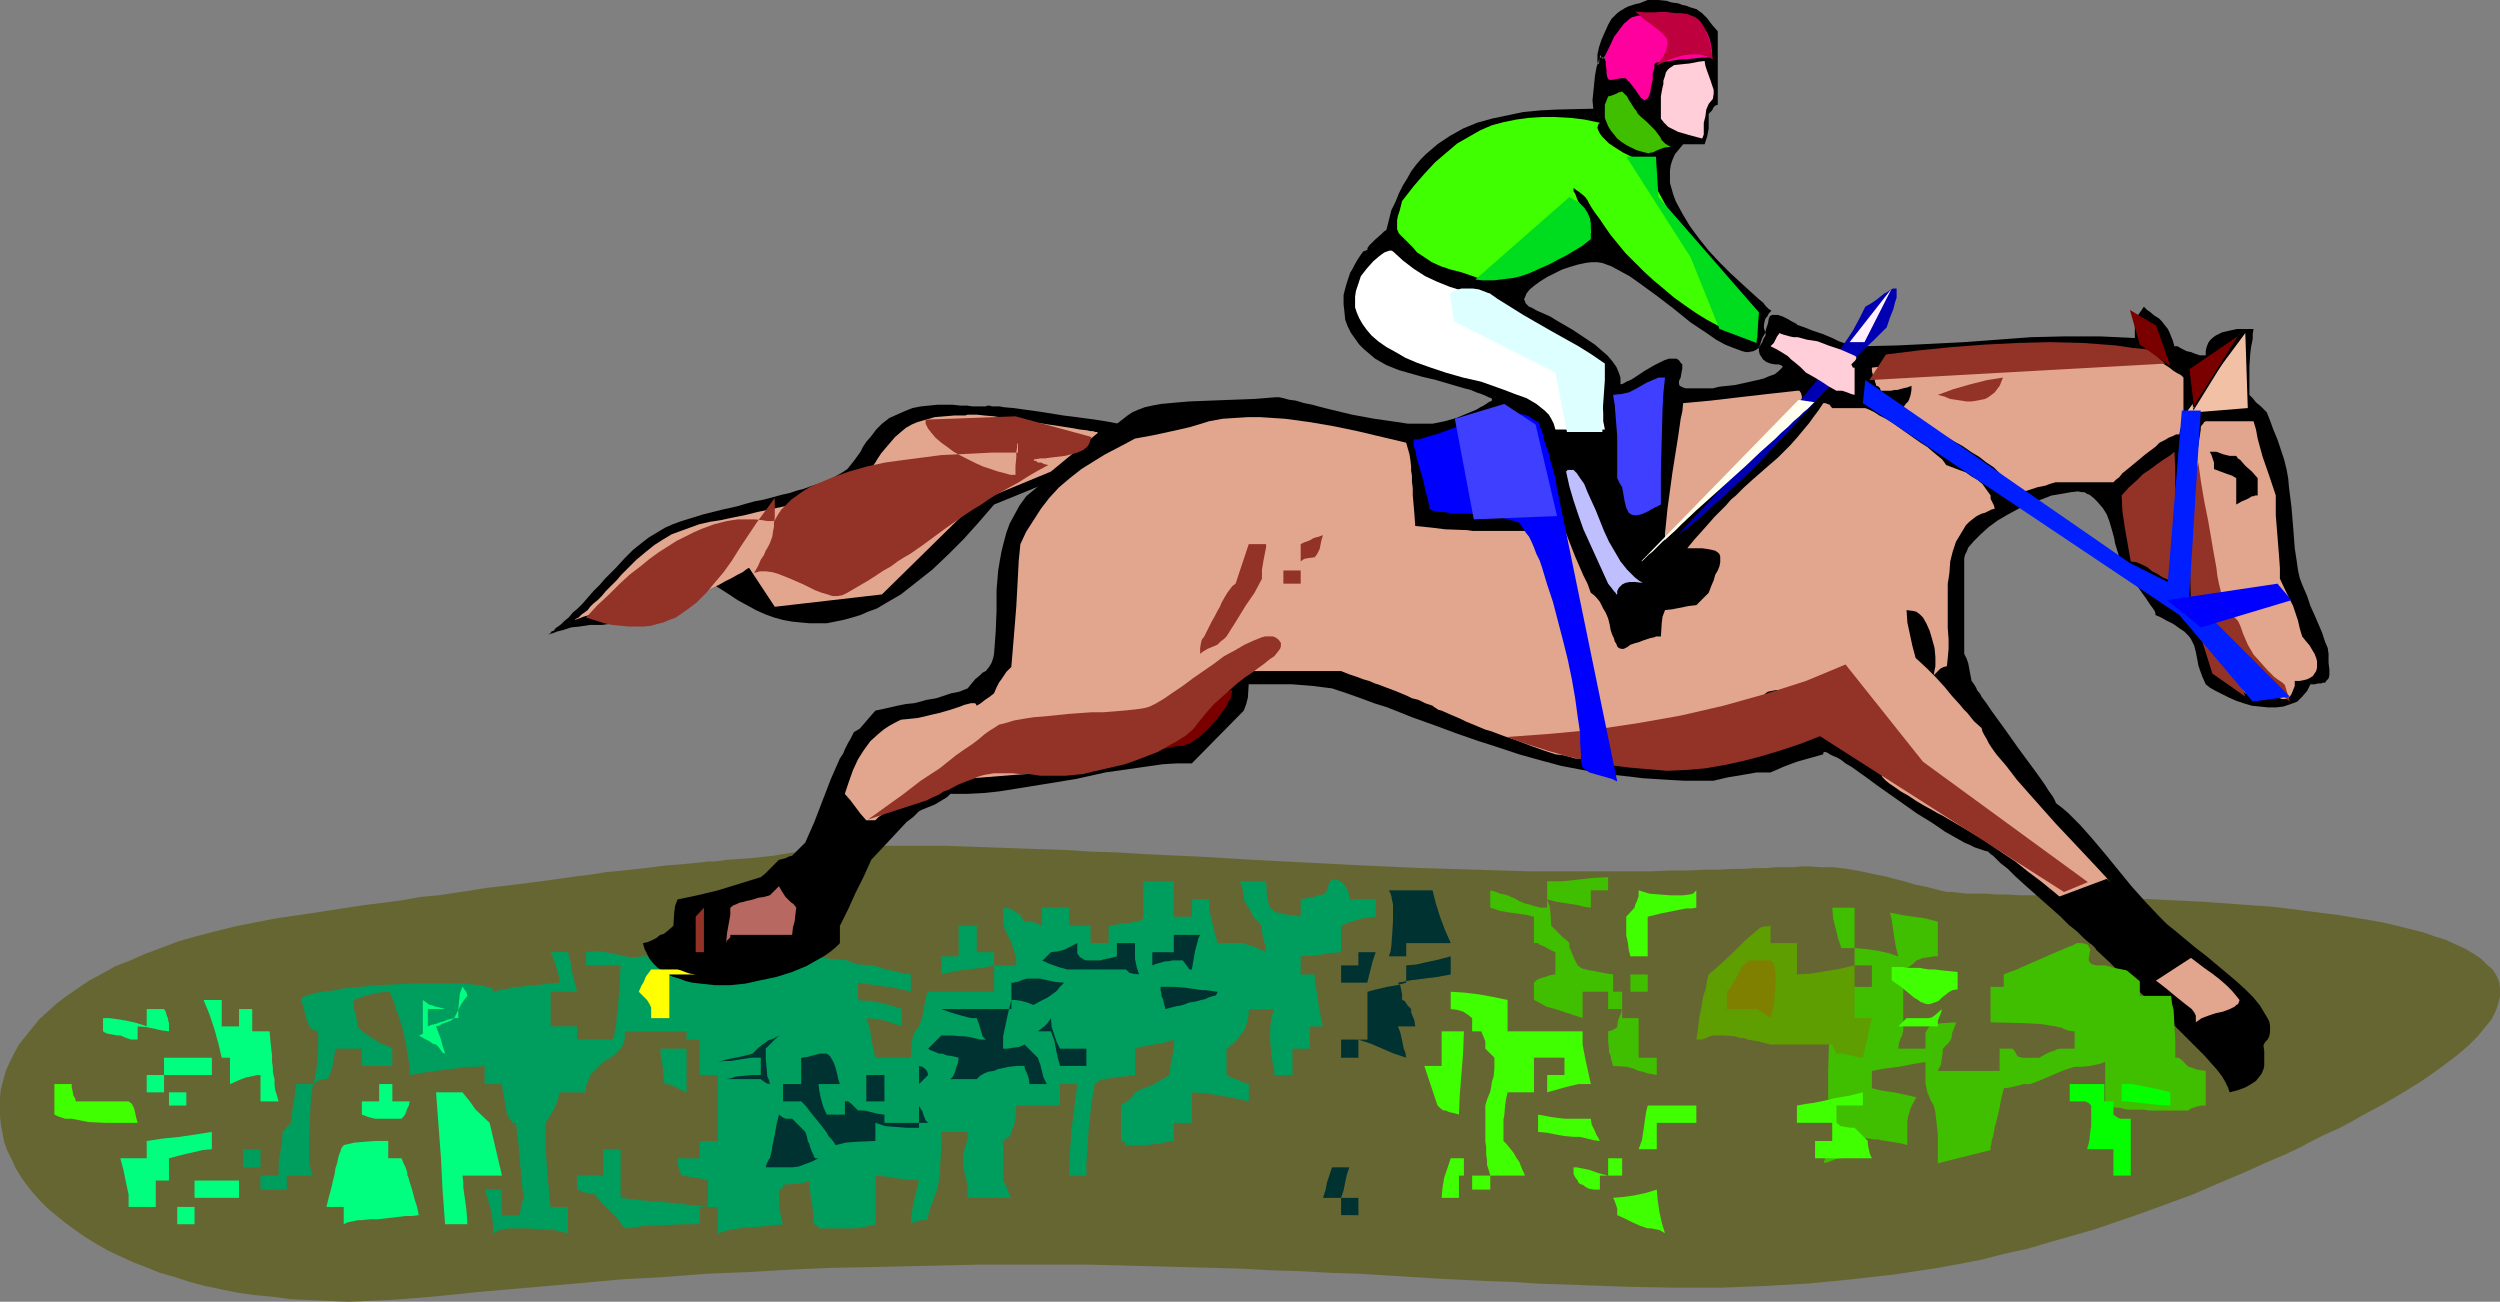 <?xml version="1.0" encoding="UTF-8" standalone="no"?>
<svg
   version="1.0"
   width="129.681mm"
   height="67.524mm"
   id="svg83"
   sodipodi:docname="Horse Racing 23.wmf"
   xmlns:inkscape="http://www.inkscape.org/namespaces/inkscape"
   xmlns:sodipodi="http://sodipodi.sourceforge.net/DTD/sodipodi-0.dtd"
   xmlns="http://www.w3.org/2000/svg"
   xmlns:svg="http://www.w3.org/2000/svg">
  <rect width="100%" height="100%" fill="#808080" stroke="none"/>
  <sodipodi:namedview
     id="namedview83"
     pagecolor="#ffffff"
     bordercolor="#000000"
     borderopacity="0.25"
     inkscape:showpageshadow="2"
     inkscape:pageopacity="0.0"
     inkscape:pagecheckerboard="0"
     inkscape:deskcolor="#d1d1d1"
     inkscape:document-units="mm" />
  <defs
     id="defs1">
    <pattern
       id="WMFhbasepattern"
       patternUnits="userSpaceOnUse"
       width="6"
       height="6"
       x="0"
       y="0" />
  </defs>
  <path
     style="fill:#666632;fill-opacity:1;fill-rule:evenodd;stroke:none"
     d="m 58.499,179.405 4.363,-0.646 4.202,-0.647 4.202,-0.646 3.878,-0.485 3.717,-0.485 3.555,-0.646 3.555,-0.323 3.232,-0.485 3.232,-0.485 2.909,-0.485 2.909,-0.323 2.747,-0.323 2.586,-0.323 2.424,-0.323 2.424,-0.323 2.262,-0.323 2.262,-0.323 3.878,-0.485 1.778,-0.323 1.778,-0.162 1.616,-0.162 3.07,-0.323 2.747,-0.323 2.424,-0.323 2.101,-0.162 1.939,-0.162 1.616,-0.162 1.616,-0.162 1.293,-0.162 h 1.293 l 2.424,-0.323 2.262,-0.162 2.424,-0.162 1.454,-0.162 1.454,-0.162 1.616,-0.162 1.778,-0.323 2.101,-0.323 2.424,-0.323 2.586,-0.323 2.909,-0.162 3.07,-0.162 3.394,-0.162 3.555,-0.162 h 7.757 4.202 l 4.363,0.162 4.525,0.162 4.686,0.162 4.686,0.162 5.01,0.162 5.01,0.323 5.171,0.162 5.171,0.323 10.666,0.485 10.827,0.646 22.139,1.131 10.989,0.485 10.827,0.323 10.504,0.323 h 5.171 5.01 4.686 4.525 4.04 l 3.878,-0.162 h 3.394 l 3.232,-0.162 h 2.909 l 2.586,-0.162 h 2.424 l 2.262,-0.162 h 2.101 l 1.939,-0.162 h 1.778 1.616 l 1.454,-0.162 h 1.454 l 2.586,0.162 h 2.424 l 2.586,0.323 2.747,0.485 1.454,0.323 1.454,0.323 1.778,0.323 1.778,0.485 1.939,0.485 2.101,0.646 2.424,0.485 2.424,0.647 0.646,0.162 0.97,0.162 h 0.97 l 1.293,0.162 1.454,0.162 h 1.778 1.939 l 1.939,0.162 h 2.262 l 2.424,0.162 h 2.424 2.747 l 2.747,0.162 h 2.909 l 5.979,0.162 6.302,0.323 6.626,0.323 6.626,0.323 6.626,0.485 6.787,0.485 6.464,0.808 6.302,0.808 3.07,0.485 2.909,0.485 2.747,0.485 2.747,0.647 2.586,0.646 2.586,0.647 2.262,0.808 2.101,0.646 2.101,0.97 1.778,0.808 1.616,0.97 1.454,0.97 1.131,1.131 1.131,0.97 0.808,1.293 0.485,1.131 0.162,1.293 v 1.455 l -0.323,1.455 -0.485,1.455 -0.808,1.616 -1.293,1.616 -1.454,1.778 -1.778,1.778 -2.262,1.94 -1.293,0.97 -1.293,0.97 -1.293,0.97 -1.616,1.131 -1.616,1.131 -1.616,0.97 -1.778,1.131 -1.939,1.131 -1.939,1.131 -2.101,1.131 -2.101,1.131 -2.262,1.293 -2.424,1.293 -2.586,1.131 -2.586,1.293 -2.747,1.455 -2.747,1.293 -3.07,1.293 -5.01,2.263 -5.01,2.101 -4.848,2.101 -4.848,1.778 -4.848,1.778 -4.686,1.616 -4.686,1.616 -9.05,2.586 -4.363,1.293 -4.525,0.97 -4.363,1.131 -4.202,0.808 -4.363,0.808 -8.565,1.293 -8.565,0.97 -8.403,0.808 -8.565,0.485 -8.565,0.323 h -8.726 l -8.888,-0.162 -9.05,-0.323 -9.373,-0.323 -4.686,-0.323 -4.848,-0.162 -9.858,-0.485 -5.171,-0.323 -5.171,-0.323 -5.333,-0.323 -5.333,-0.162 -5.656,-0.323 -5.656,-0.162 -5.818,-0.323 -5.818,-0.162 -5.979,-0.162 -6.141,-0.162 -6.302,-0.162 -6.464,-0.162 h -6.626 -6.949 -6.787 l -7.272,0.162 -7.272,0.162 -7.434,0.162 -7.757,0.162 -7.757,0.323 -8.08,0.485 -8.242,0.323 -8.403,0.647 -8.726,0.485 -8.888,0.808 -9.211,0.808 -9.373,0.808 -9.534,0.97 -4.202,0.323 -4.202,0.323 -4.04,0.162 -3.878,0.162 -4.04,-0.162 -3.717,-0.162 -3.555,-0.162 -3.555,-0.485 -3.555,-0.323 -3.394,-0.485 -3.232,-0.647 -3.07,-0.646 -3.07,-0.808 -2.909,-0.97 -2.909,-0.808 -2.747,-1.131 -2.586,-0.97 -2.424,-1.131 -2.424,-1.131 -2.262,-1.293 -2.101,-1.293 -2.101,-1.455 -1.778,-1.293 -1.778,-1.455 -1.778,-1.455 -1.454,-1.455 -1.454,-1.616 -1.293,-1.616 -1.131,-1.616 -0.97,-1.616 -0.808,-1.778 L 1.454,225.63 0.808,223.852 0.485,222.075 0.162,220.458 0,218.68 v -1.778 -1.778 l 0.162,-1.616 0.485,-1.778 0.485,-1.778 0.808,-1.778 0.808,-1.616 0.97,-1.778 1.293,-1.616 1.293,-1.616 1.454,-1.778 1.616,-1.455 1.778,-1.616 1.939,-1.455 2.101,-1.455 2.424,-1.616 2.424,-1.293 2.586,-1.455 2.909,-1.131 2.909,-1.293 3.07,-1.131 3.394,-1.293 3.394,-0.97 3.717,-0.97 3.878,-0.97 4.04,-0.808 4.202,-0.808 z"
     id="path1" />
  <path
     style="fill:#ff009e;fill-opacity:1;fill-rule:evenodd;stroke:none"
     d="m 324.008,21.82 0.162,-1.131 0.323,-1.131 1.131,-2.424 0.97,-2.263 0.323,-1.131 0.162,-0.97 9.05,-0.162 0.323,-1.293 V 10.021 8.728 l -0.162,-1.293 -0.323,-1.131 -0.646,-1.131 -0.646,-1.131 -0.97,-0.808 -1.293,-0.808 -1.454,-0.485 -1.616,-0.323 h -1.939 -0.97 l -1.131,0.162 -1.293,0.162 -1.131,0.323 -1.454,0.323 -1.293,0.485 -1.616,0.485 -1.454,0.647 -0.485,0.323 -0.323,0.485 -0.323,0.808 -0.323,0.808 -0.323,0.97 -0.162,1.131 -0.485,2.424 -0.162,2.424 v 1.131 0.97 0.97 l 0.162,0.808 0.162,0.485 0.162,0.323 0.485,0.323 0.485,0.162 1.454,0.485 1.454,0.162 1.778,0.162 1.454,0.323 0.808,0.162 0.485,0.162 0.646,0.323 0.323,0.323 0.323,0.323 v 0.485 l -0.323,0.162 h -0.162 v -0.162 z"
     id="path2" />
  <path
     style="fill:#009e5e;fill-opacity:1;fill-rule:evenodd;stroke:none"
     d="m 126.048,187.487 4.848,0.162 h 5.171 l 10.019,-0.162 5.01,-0.162 5.01,0.162 5.01,0.323 5.01,0.485 1.131,0.485 0.97,0.323 h 0.808 l 0.646,0.162 h 0.808 0.808 l 0.97,0.323 0.485,0.162 0.646,0.323 1.293,0.162 1.293,0.323 1.293,0.323 1.293,0.162 v 3.394 l -1.131,-0.323 -0.97,-0.162 -1.778,-0.485 h -1.131 l -1.293,-0.323 h -0.808 l -0.97,-0.162 -1.131,-0.162 -1.131,-0.162 v 3.394 l 1.293,0.162 h 1.131 l 2.262,0.485 1.939,0.485 1.939,0.646 v 3.394 l -1.778,-0.646 -1.616,-0.485 -1.616,-0.323 -1.939,-0.162 0.646,1.94 0.323,1.94 0.323,1.778 0.485,2.101 h 6.949 l 0.162,-2.586 0.162,-1.293 0.485,-1.293 0.808,-0.97 0.646,-1.94 0.323,-1.778 0.323,-1.616 0.162,-0.808 0.323,-0.647 h 12.928 v -5.172 l -2.586,0.485 -2.586,0.323 -2.586,0.323 -2.586,0.647 v -3.556 h 3.394 v -5.98 h 3.555 v 5.172 h 3.394 v 2.586 h 4.363 v -0.808 l -0.162,-1.131 -0.323,-1.131 -0.485,-1.293 -0.485,-1.131 -0.485,-0.97 -0.323,-0.647 -0.162,-0.646 -0.162,-0.647 v -0.808 -2.101 l 1.293,0.162 0.646,0.323 0.646,0.485 0.485,0.162 0.323,0.323 0.323,0.647 0.485,0.646 h 0.646 0.808 l 0.97,0.323 0.97,0.485 v -3.556 h 5.333 v 3.556 h 4.202 v 3.394 h 3.555 v -3.394 l 1.131,-0.162 0.97,-0.162 0.97,-0.162 h 0.808 l 0.646,-0.162 0.646,-0.162 h 0.808 l 0.323,-0.323 0.323,-0.162 0.162,-0.162 v -0.323 -6.95 h 5.979 v 6.95 h 3.555 v -3.394 h 3.394 v 1.94 l 0.485,2.101 0.485,2.101 0.323,1.131 0.323,1.293 h 3.555 1.293 l 0.97,0.323 0.808,0.162 0.808,0.323 0.97,0.485 1.131,0.485 -0.162,-1.293 -0.646,-2.586 v -1.293 l -0.646,-0.647 -0.485,-0.485 -0.646,-0.808 -0.323,-0.646 -0.323,-0.647 -0.485,-0.808 -0.646,-1.131 v -0.646 l -0.162,-0.808 -0.162,-0.97 -0.162,-0.485 -0.323,-0.646 h 5.171 l 0.162,2.748 0.162,1.131 0.485,1.293 0.646,0.646 0.323,0.162 0.485,0.162 0.646,0.162 0.97,0.162 0.485,0.162 h 0.808 l 0.808,0.162 0.808,0.162 v -3.394 l 0.808,-0.162 0.646,-0.162 1.131,-0.162 0.808,-0.323 h 0.646 l 0.323,-0.162 0.323,-0.162 0.485,-0.646 0.162,-0.647 0.162,-0.485 0.162,-0.485 0.323,-0.323 0.323,-0.162 h 0.646 l 0.485,0.162 0.808,0.485 0.646,0.808 0.485,1.131 0.162,0.647 v 0.646 h 5.171 v 3.394 l -1.939,0.162 -1.778,0.485 -1.616,0.485 -1.454,0.647 v 5.172 l -2.101,0.162 -1.778,0.323 -1.939,0.162 -2.101,0.162 v 3.556 h 2.747 v 1.131 l 0.162,0.97 0.162,0.97 0.162,0.808 0.162,1.455 0.162,0.97 0.323,1.778 0.162,0.97 0.323,1.131 h -2.586 v 4.364 h -3.394 v 5.172 h -3.555 v -0.97 l -0.162,-0.808 -0.323,-1.293 -0.162,-0.97 v -0.97 l -0.162,-1.616 v -1.94 -0.808 l 0.162,-1.131 0.162,-1.131 0.485,-1.293 h -5.01 v 0.808 l -0.162,0.97 -0.323,1.293 -0.485,1.293 -0.646,0.647 -0.646,0.97 -0.97,0.97 -1.131,0.808 v 5.172 l 0.646,0.323 0.323,0.162 0.808,0.323 0.485,0.162 0.485,0.323 0.646,0.162 0.97,0.323 v 3.394 l -2.747,-0.647 -2.909,-0.485 -2.909,-0.485 -2.586,-0.162 v 5.98 h -3.555 v 3.556 l -1.293,0.162 -1.131,0.323 -1.939,0.162 -0.808,0.162 h -1.131 -3.07 l -0.162,-0.485 -0.323,-0.162 -0.323,-0.162 h -0.162 v -6.95 l 0.323,-0.323 0.323,-0.162 0.808,-0.485 0.646,-0.646 0.323,-0.323 0.323,-0.646 1.293,-0.647 1.778,-0.646 1.778,-0.97 1.939,-1.131 0.162,-1.778 0.323,-1.616 0.323,-1.778 v -1.778 l -1.939,0.646 -1.939,0.323 -1.939,0.323 -1.778,0.485 v 5.172 l -1.293,0.162 -1.131,0.162 h -0.808 l -0.808,0.162 -0.646,0.162 h -0.646 l -0.808,0.162 -0.646,0.162 -0.485,0.323 -0.646,0.485 -0.646,4.041 -0.485,4.202 -0.162,2.424 -0.162,2.424 -0.162,2.424 v 2.424 h -3.394 l 0.162,-4.526 0.323,-4.526 1.131,-8.889 h -3.394 v 4.202 h -8.565 l -0.162,2.586 -0.323,1.293 -0.485,1.293 v 0.323 l -0.162,0.162 -0.323,0.485 -0.485,0.323 -0.646,0.485 v 7.758 l 0.485,0.808 0.323,0.808 0.323,0.97 0.485,0.808 h -8.565 v -1.94 l -0.323,-1.94 -0.485,-1.94 -0.162,-1.94 0.162,-1.293 0.485,-1.293 0.323,-1.293 v -1.293 h -5.171 v 2.748 l -0.162,2.909 -0.162,2.909 -0.485,2.748 -0.323,0.808 -0.323,0.808 -0.162,0.647 -0.323,0.646 -0.323,0.97 -0.162,0.647 -0.162,0.485 v 0.323 0.646 h -1.131 l -0.97,0.162 -0.646,0.162 -0.646,0.485 0.162,-1.94 0.323,-2.101 0.485,-2.101 0.323,-1.131 0.323,-1.293 -1.131,-0.162 h -1.293 l -2.101,-0.323 -2.101,-0.323 -1.939,-0.162 v 9.536 l -1.131,0.323 -0.97,0.162 -1.778,0.323 h -1.293 -0.646 -5.333 v -0.162 l -0.162,-0.323 -0.323,-0.162 -0.323,-0.162 h -0.162 v -1.94 l -0.323,-2.101 -0.323,-2.101 -0.162,-1.131 v -1.293 l -1.293,0.485 -1.293,0.162 -2.586,0.162 v 0.162 0.323 l -0.323,0.323 h -0.162 l -0.323,0.162 v 1.94 0.808 l 0.162,1.293 0.162,0.808 0.162,0.808 0.323,1.131 -1.616,0.162 -1.454,0.162 -1.293,0.162 h -1.131 l -0.97,0.162 h -0.808 l -1.293,0.162 -1.131,0.162 -0.97,0.162 -0.97,0.323 -1.131,0.323 v -5.172 h -3.555 v 3.394 h -3.394 l -3.555,0.162 -3.878,0.162 -3.878,0.485 -0.646,-0.808 -0.646,-0.97 -3.232,-3.233 -1.454,-1.778 h -0.646 l -0.646,-0.162 -0.97,-0.162 -0.485,-0.323 -0.646,-0.162 v -2.748 h 5.171 v -5.172 h 3.394 v 6.142 3.394 l 4.04,0.485 4.363,0.323 4.363,0.485 4.363,0.485 v -5.172 l -0.646,-0.162 -0.646,-0.162 -1.131,-0.323 h -0.808 l -0.485,-0.162 h -0.485 l -0.323,-0.162 h -0.646 l -0.162,-0.485 -0.323,-0.646 -0.162,-0.808 -0.162,-0.808 v -0.647 h 4.363 v -3.394 h 3.555 v -12.93 h -3.555 v -6.95 h -2.586 v 10.344 l -1.131,-0.485 -0.808,-0.485 -0.808,-0.323 -0.323,-0.162 -0.646,-0.162 h -0.646 l -0.162,-1.778 -0.162,-1.778 -0.323,-1.616 -0.162,-1.778 h 5.171 v -3.394 h -12.12 v 0.647 0.97 l -0.323,0.97 -0.485,0.808 -0.646,0.647 -0.646,0.646 -0.97,0.647 -1.131,0.647 -2.586,2.586 -0.162,0.646 -0.323,0.808 -0.323,0.808 v 0.485 0.647 h -5.171 l -0.162,0.646 -0.162,0.808 -0.646,1.616 -0.485,0.808 -0.485,0.808 -0.808,1.293 v 5.172 l 0.162,1.778 0.162,3.233 0.162,1.616 0.162,0.97 v 1.131 l 0.162,1.131 0.162,1.455 h 3.394 v 5.172 l -2.586,-0.646 -2.747,-0.162 -2.747,-0.162 h -3.07 -0.646 l -0.808,0.162 -0.808,0.162 -1.131,0.646 -0.162,-2.101 -0.323,-2.263 -0.646,-2.263 -0.646,-1.94 h 3.394 v 5.01 h 3.555 v -0.647 l 0.162,-0.646 0.162,-0.97 0.162,-0.485 0.323,-0.647 -0.323,-1.616 -0.162,-1.778 -0.323,-3.556 -0.323,-3.717 -0.485,-4.041 h -0.323 -0.323 l -0.323,-0.485 -0.323,-0.485 -0.485,-0.646 -0.162,-1.455 -0.323,-1.616 -0.323,-1.616 -0.162,-1.293 h -3.394 v -3.556 l -1.616,0.162 h -1.778 l -3.555,0.485 -3.878,0.485 -3.878,0.647 v -1.293 l -0.162,-1.455 -0.485,-2.909 -0.646,-3.071 -0.808,-2.748 -0.485,-1.131 -0.323,-1.131 -0.323,-0.97 -0.323,-0.808 -0.323,-0.646 -0.162,-0.162 -0.162,-0.162 v 0.162 l -1.778,0.162 -1.616,0.323 -1.616,0.485 -1.778,0.646 v 1.293 l 0.323,1.293 0.323,1.293 0.162,1.293 0.646,0.647 0.646,0.646 0.97,0.647 1.131,0.647 0.808,0.646 0.97,0.323 0.808,0.323 0.808,0.485 v 3.394 H 70.942 v -3.394 h -5.171 l -0.162,0.97 -0.162,0.808 -0.162,0.647 v 0.646 l -0.323,0.97 -0.162,0.647 -0.162,0.485 -0.162,0.323 -0.485,0.485 -1.293,0.162 -0.646,0.323 -0.646,0.485 -0.323,1.616 -0.162,1.778 -0.162,3.556 -0.162,3.717 v 3.879 0.647 l 0.162,0.808 0.162,0.808 0.162,0.646 0.323,0.485 h -5.171 v 2.748 h -5.171 v -4.364 h -3.394 v -3.556 h 3.394 v 5.172 h 3.555 v -1.131 -1.293 l 0.323,-2.101 0.323,-2.101 0.162,-1.94 1.616,-1.778 0.162,-1.778 0.323,-1.94 0.323,-1.94 0.162,-1.94 h 3.394 l 0.323,-1.131 0.162,-0.97 0.323,-1.778 v -1.131 l 0.162,-1.293 v -4.041 l -0.646,-0.162 -0.646,-0.323 -0.323,-0.323 -0.162,-0.162 -0.485,-1.293 -0.323,-1.293 -0.323,-1.293 -0.485,-1.293 v -0.162 l 0.162,-0.323 0.485,-0.162 0.646,-0.323 0.808,-0.162 1.131,-0.323 1.131,-0.162 1.293,-0.162 1.293,-0.162 1.454,-0.323 3.394,-0.323 3.394,-0.323 3.555,-0.162 3.717,-0.162 h 3.394 3.232 1.616 1.454 l 1.293,0.162 1.131,0.162 h 0.97 l 0.808,0.323 0.646,0.162 0.485,0.162 0.162,0.323 0.162,0.323 1.131,-0.323 0.97,-0.162 0.97,-0.162 1.131,-0.323 h 1.293 l 0.808,-0.162 1.131,-0.162 h 0.97 l 1.293,-0.162 1.454,-0.162 1.778,-0.162 -0.162,-1.293 -0.485,-1.616 -0.485,-1.616 -0.646,-1.455 h 3.394 l 0.485,1.94 0.323,1.94 0.485,1.94 0.485,1.94 h -5.171 v 6.788 h 5.171 v 2.586 h 6.949 l 0.323,-0.808 0.162,-0.808 0.162,-0.97 0.162,-1.131 v -0.808 l 0.162,-0.808 0.162,-1.131 v -1.131 l 0.162,-1.455 0.162,-1.616 v -1.778 l 0.162,-2.101 h -6.787 v -2.586 l 1.293,-0.162 h 1.454 l 2.747,0.485 2.909,0.647 h 1.293 z"
     id="path3" />
  <path
     style="fill:#000000;fill-opacity:1;fill-rule:evenodd;stroke:none"
     d="m 437.128,214.155 -0.323,-0.97 -0.485,-0.97 -0.646,-1.131 -0.97,-1.293 -1.293,-1.455 -1.293,-1.455 -1.616,-1.616 -1.778,-1.778 -1.778,-1.778 -1.939,-1.94 -2.101,-2.101 -2.262,-2.101 -2.424,-2.263 -2.262,-2.263 -2.424,-2.424 -2.586,-2.424 -0.162,-0.323 -0.323,-0.323 -0.323,-0.323 -0.485,-0.323 -1.131,-0.97 -1.293,-1.293 -1.616,-1.293 -1.616,-1.616 -7.11,-6.303 -1.778,-1.616 -1.454,-1.455 -1.454,-1.131 -0.97,-0.97 -0.485,-0.485 -0.485,-0.323 -0.323,-0.323 -0.162,-0.162 -0.646,-0.162 -0.97,-0.323 -0.97,-0.323 -0.97,-0.485 -1.131,-0.485 -1.131,-0.646 -2.586,-1.455 -2.586,-1.778 -2.909,-1.778 -5.494,-3.879 -2.747,-1.94 -1.293,-0.97 -1.131,-0.808 -1.131,-0.808 -1.131,-0.808 -1.131,-0.646 -0.808,-0.647 -0.808,-0.485 -0.808,-0.323 -0.646,-0.323 -0.485,-0.323 -0.485,-0.162 -0.323,0.162 v 0 0.323 l -5.171,1.455 -2.586,0.97 -2.586,1.131 h -2.747 l -2.747,0.485 -2.909,0.485 -2.747,0.647 h -2.909 -2.909 l -2.909,-0.162 -2.586,-0.162 -2.586,-0.162 -2.586,-0.323 -4.686,-0.485 -4.525,-0.808 -4.202,-0.808 -4.202,-1.131 -4.04,-1.131 -3.878,-1.293 -4.04,-1.293 -4.202,-1.455 -4.363,-1.616 -4.525,-1.616 -4.848,-1.94 -2.586,-0.808 -2.586,-0.97 -2.747,-0.97 -2.909,-0.97 -3.878,-0.485 -4.04,-0.323 h -4.04 -4.363 l -0.162,2.586 -0.323,1.293 -0.485,1.293 -10.181,10.344 h -2.909 l -2.747,0.162 -5.656,0.808 -5.656,0.808 -5.818,1.293 -5.979,0.97 -5.979,0.97 -3.07,0.485 -3.07,0.323 -3.232,0.162 h -3.232 l -0.646,0.646 -0.808,0.485 -1.616,0.97 -1.616,0.647 -0.808,0.323 -0.646,0.323 -1.131,1.131 -1.293,0.97 -2.262,2.424 -2.262,2.424 -2.424,2.586 -1.454,3.233 -1.616,3.233 -1.454,3.233 -1.616,3.233 v 3.394 l -0.808,0.808 -0.97,0.808 -1.131,0.808 -1.131,0.647 -2.586,1.455 -2.747,1.131 -3.07,0.97 -3.07,0.646 -2.909,0.647 -3.07,0.323 h -3.07 l -2.909,-0.323 -1.454,-0.162 -1.293,-0.323 -1.293,-0.485 -1.131,-0.323 -1.131,-0.485 -0.97,-0.647 -0.97,-0.646 -0.808,-0.808 -0.808,-0.97 -0.485,-0.97 -0.485,-0.97 -0.323,-1.131 0.808,-0.162 0.808,-0.323 0.97,-0.485 0.808,-0.646 0.646,-0.162 0.646,-0.485 1.293,-1.131 0.162,-2.586 0.162,-1.293 0.485,-1.293 3.878,-0.808 4.04,-0.97 4.202,-1.293 4.202,-1.293 0.808,-0.646 0.646,-0.647 0.97,-0.97 0.485,-0.485 0.646,-0.647 0.646,-0.162 0.646,-0.162 0.646,-0.323 0.646,-0.162 1.293,-1.293 1.293,-1.293 1.778,-4.041 3.232,-8.405 1.778,-4.041 0.323,-0.485 0.323,-0.485 0.323,-0.808 0.323,-0.647 0.323,-0.646 0.485,-0.808 0.646,-1.293 1.131,-0.647 0.97,-1.131 0.97,-1.131 1.131,-1.293 2.262,-0.485 2.101,-0.485 1.616,-0.323 1.616,-0.162 1.293,-0.323 1.131,-0.323 0.97,-0.162 0.97,-0.162 1.454,-0.485 1.454,-0.485 1.616,-0.323 0.808,-0.323 0.808,-0.323 0.646,-0.808 0.808,-0.97 0.97,-0.808 0.485,-0.485 0.646,-0.323 0.646,-0.808 0.485,-0.808 0.323,-0.97 0.162,-0.808 0.323,-4.364 0.162,-4.041 v -4.041 l 0.323,-3.879 0.323,-1.94 0.323,-1.778 0.485,-1.94 0.485,-1.778 0.646,-1.778 0.97,-1.778 0.97,-1.778 1.293,-1.778 4.686,-3.879 5.01,-4.041 5.01,-3.879 5.171,-4.041 0.97,-0.647 1.131,-0.485 1.293,-0.485 1.454,-0.323 1.778,-0.323 1.778,-0.162 1.778,-0.162 1.939,-0.162 4.202,-0.162 4.202,-0.162 4.363,-0.162 4.04,-0.323 h 0.808 l 0.808,0.162 1.131,0.323 1.293,0.162 1.616,0.485 1.616,0.323 1.778,0.485 1.939,0.485 4.04,0.97 4.363,0.808 4.525,0.647 2.101,0.323 h 2.262 1.293 1.293 l 2.424,-0.485 2.262,-0.647 1.939,-0.808 1.939,-0.808 0.808,-0.485 0.646,-0.323 0.485,-0.323 0.485,-0.323 0.323,-0.162 0.323,-0.162 v -0.323 l -0.162,-0.162 -0.485,-0.162 -0.646,-0.323 -0.808,-0.323 -0.97,-0.323 -1.131,-0.485 -1.293,-0.323 -2.747,-0.808 -2.747,-0.808 -2.747,-0.647 -1.131,-0.323 -1.131,-0.323 -1.131,-0.323 -1.131,-0.323 -2.424,-0.97 -1.131,-0.647 -1.131,-0.647 -1.131,-0.97 -0.97,-0.808 -0.97,-0.97 -0.808,-1.131 -0.808,-1.131 -0.646,-1.293 -0.485,-1.293 -0.162,-1.616 -0.162,-1.455 v -1.778 l 0.323,-1.293 0.323,-1.131 0.323,-0.97 0.323,-0.97 0.485,-0.808 0.323,-0.647 0.646,-1.131 0.646,-0.97 0.485,-0.647 0.485,-0.162 0.323,-0.162 v -0.323 l 0.323,-0.485 0.646,-0.647 0.485,-0.485 1.293,-1.131 0.485,-0.485 0.485,-0.323 0.485,-1.94 0.485,-1.94 0.808,-1.616 0.646,-1.616 0.808,-1.616 0.808,-1.293 0.808,-1.455 0.97,-1.293 0.97,-1.131 0.97,-0.97 1.131,-0.97 1.131,-0.97 2.424,-1.616 2.586,-1.455 2.747,-1.131 2.909,-0.808 3.07,-0.647 3.07,-0.647 3.394,-0.323 3.232,-0.162 7.11,-0.162 -0.162,-1.616 0.162,-1.616 0.162,-1.616 0.162,-1.616 0.323,-1.778 0.646,-1.778 h 0.323 0.323 0.162 l 0.162,0.323 0.162,0.485 v 0.647 l 0.162,0.97 v 0.647 l 0.162,0.808 0.323,0.485 h 0.323 0.323 l 0.808,-0.162 0.97,-0.162 h 0.323 0.162 0.323 l 0.162,0.162 0.646,0.647 1.131,1.455 0.646,0.97 0.485,0.647 0.485,0.323 0.162,0.162 0.162,-0.162 0.323,-0.162 0.323,-0.323 0.323,-0.97 0.162,-1.131 0.323,-1.293 v -1.293 l 0.323,-0.97 v -0.485 -0.323 l 0.162,-0.162 0.162,-0.162 1.616,-0.162 1.293,-0.162 2.101,-0.323 h 1.131 l 1.293,-0.162 1.616,-0.162 h 0.808 l 1.131,-0.162 v -1.131 l -0.162,-0.808 -0.162,-0.97 -0.162,-0.647 -0.646,-1.455 -0.808,-0.97 -0.808,-0.808 -0.808,-0.647 -0.808,-0.323 -0.808,-0.323 -1.131,-0.323 h -1.131 l -0.808,-0.162 -0.808,-0.162 h -0.808 -0.485 l -0.808,0.162 -0.646,0.162 h -0.485 l -0.646,0.162 -0.808,0.162 h -0.646 l -0.646,0.162 -0.646,0.162 -0.485,0.323 -1.131,0.97 -0.97,1.293 -0.97,1.293 -0.646,1.455 -0.646,1.293 -0.646,1.293 -0.162,0.162 -0.162,0.162 v -0.162 l -0.162,-0.162 -0.162,-0.323 v -0.162 l -0.162,0.162 v 0 0.162 l -0.162,0.97 v 0.323 l -0.162,0.162 v 0 -0.162 l -0.162,-0.162 V 11.799 10.667 l 0.323,-1.455 0.485,-1.455 0.646,-1.455 0.646,-1.455 0.646,-1.131 0.323,-0.323 0.323,-0.323 0.323,-0.323 0.162,-0.162 0.646,-0.485 0.323,-0.162 0.485,-0.323 0.646,-0.323 0.97,-0.323 0.485,-0.162 0.808,-0.162 0.808,-0.323 L 323.038,0 h 2.101 l 1.616,0.162 0.97,0.323 1.293,0.162 0.808,0.323 0.808,0.162 0.808,0.323 1.131,0.323 1.131,0.808 0.97,0.97 0.97,1.293 1.131,1.293 V 20.527 l -0.485,0.162 -0.323,0.323 -0.323,0.647 -0.646,0.647 v 1.455 1.455 l -0.323,1.616 -0.485,1.455 h -4.202 l -0.808,0.97 -0.808,0.97 -0.485,1.131 -0.323,0.97 -0.162,1.131 v 1.293 1.131 l 0.323,1.131 0.323,1.131 0.485,1.293 1.293,2.424 1.454,2.424 1.778,2.424 1.939,2.424 2.101,2.263 2.101,2.101 2.101,1.94 1.939,1.778 1.616,1.455 0.808,0.647 0.485,0.647 0.646,0.647 0.323,0.162 0.162,0.162 -0.485,0.485 -0.323,0.647 -0.323,0.323 -0.162,0.485 -0.162,0.808 v 0.647 l 0.162,0.485 0.162,0.647 v 0.323 l -0.323,0.485 -0.162,0.323 -0.162,0.485 -0.323,0.485 -0.323,0.647 -0.485,0.323 -0.646,0.323 -0.97,0.162 h -0.485 l -0.646,-0.162 -1.778,-0.647 -1.616,-0.647 -1.778,-0.97 -1.616,-1.131 -3.394,-2.263 -3.394,-2.748 -3.394,-2.586 -3.555,-2.586 -1.616,-1.131 -1.778,-0.97 -1.778,-0.97 -1.778,-0.647 -0.97,-0.162 h -1.131 l -1.293,0.162 -1.454,0.323 -1.616,0.485 -1.454,0.485 -2.909,1.455 -1.293,0.808 -1.131,0.808 -0.97,0.808 -0.646,0.808 -0.323,0.808 -0.162,0.323 0.162,0.323 0.162,0.485 0.323,0.323 0.323,0.323 0.485,0.162 1.131,0.647 1.131,0.485 1.454,0.647 1.293,0.808 3.07,1.778 2.909,1.94 1.454,0.97 1.293,1.131 1.131,0.97 0.97,1.131 0.808,1.131 0.485,1.131 0.323,0.97 v 0.97 0.323 h 0.162 l 0.485,-0.162 0.485,-0.323 0.808,-0.323 0.808,-0.485 1.939,-1.293 1.939,-1.131 0.97,-0.485 0.97,-0.485 0.97,-0.323 h 0.808 0.646 l 0.485,0.323 0.323,0.485 0.323,0.323 v 0.808 l -0.162,0.808 -0.162,0.97 -0.323,0.647 v 0.647 l 0.162,0.323 0.323,0.162 0.323,0.162 0.485,0.162 h 0.808 1.939 1.131 1.454 l 1.293,-0.323 3.07,-0.323 2.909,-0.647 1.454,-0.323 1.293,-0.323 1.131,-0.485 0.97,-0.323 0.808,-0.647 0.485,-0.485 0.162,-0.162 0.162,-0.323 h -0.162 l -0.162,-0.162 -0.485,-0.162 h -0.646 l -0.97,-0.162 -0.808,-0.323 -0.646,-0.485 -0.323,-0.485 -0.323,-0.485 -0.162,-0.647 v -0.647 l 0.323,-0.97 0.323,-0.97 0.485,-0.808 0.323,-1.131 0.323,-0.97 0.162,-0.97 0.162,-0.323 0.162,-0.162 0.323,-0.162 h 0.323 0.808 l 0.97,0.323 0.97,0.485 0.808,0.485 0.646,0.323 0.323,0.162 v 0.162 l 1.454,0.485 1.616,0.647 0.97,0.323 0.97,0.323 1.939,0.808 1.293,0.647 1.454,0.485 1.454,0.323 1.778,0.162 6.787,-0.162 6.626,-0.323 6.464,-0.323 13.09,-0.97 6.626,-0.162 h 6.787 l 3.555,0.162 3.394,0.162 v -3.556 l 1.778,-2.586 0.646,0.647 0.485,0.323 0.97,0.808 0.808,0.485 0.646,0.647 0.485,0.647 0.646,0.808 0.323,0.647 0.323,0.808 0.323,0.808 0.323,1.131 h 0.646 l 0.485,0.323 1.293,0.647 0.808,0.162 0.808,0.323 0.97,0.323 h 1.131 v -0.808 l 0.162,-0.808 0.323,-0.808 0.323,-0.485 0.485,-0.485 0.646,-0.485 1.293,-0.647 1.454,-0.323 1.454,-0.323 h 1.778 1.454 l -0.162,0.97 v 0.97 l -0.323,1.616 -0.162,1.293 -0.162,2.424 v 1.616 4.041 l 0.646,0.647 0.646,0.808 0.97,0.808 0.485,0.485 0.646,0.647 0.646,1.616 0.646,1.778 0.808,1.94 0.646,1.94 0.646,1.94 0.485,1.94 0.323,1.778 0.162,1.778 0.485,3.879 0.323,3.879 0.323,4.202 0.323,2.101 0.323,2.263 0.323,1.455 0.485,1.293 0.97,2.263 0.646,1.94 0.808,1.778 1.454,3.394 0.646,1.94 0.485,1.131 0.162,1.131 v 1.778 l 0.162,1.293 v 1.131 l -0.162,0.647 -0.485,0.485 -0.162,0.323 h -0.485 l -0.323,0.162 h -0.646 l -0.646,0.162 h -0.808 l -0.323,0.647 -0.323,0.646 -0.97,1.131 -0.97,0.97 -1.293,0.485 -1.454,0.485 -1.454,0.162 h -1.454 l -1.616,-0.162 -1.616,-0.162 -1.616,-0.485 -1.454,-0.485 -1.454,-0.647 -1.293,-0.646 -1.293,-0.647 -1.131,-0.646 -0.808,-0.647 -0.646,-1.455 -0.485,-1.293 -0.323,-0.97 -0.162,-0.97 -0.323,-1.616 -0.323,-1.293 -0.646,-1.293 -0.485,-0.647 -0.808,-0.808 -0.97,-0.647 -1.131,-0.808 -1.616,-0.808 -0.808,-0.485 -1.131,-0.485 v -0.323 l -0.162,-0.485 -0.323,-0.485 -0.485,-0.646 -0.97,-1.455 -2.424,-3.394 -1.131,-1.455 -0.646,-0.646 -0.323,-0.808 -0.323,-0.485 -0.162,-0.485 -0.323,-1.293 -0.646,-2.101 -0.162,-0.97 -0.485,-1.778 -0.485,-1.616 -0.485,-1.293 -0.808,-1.293 -1.131,-1.293 -0.646,-0.647 -0.808,-0.647 -0.485,-0.162 -0.485,-0.323 h -0.485 l -0.808,-0.162 -1.454,0.162 -1.778,0.323 -1.939,0.323 -2.101,0.808 -2.262,0.808 -2.101,0.97 -2.101,1.131 -1.939,1.131 -1.778,1.293 -1.616,1.455 -1.293,1.293 -1.131,1.293 -0.323,0.808 -0.323,0.646 -0.162,0.647 v 0.646 18.102 l 0.485,0.97 0.323,0.97 0.323,1.778 0.323,1.616 0.485,0.646 0.485,0.808 v 0.162 l 0.323,0.485 0.323,0.323 0.323,0.647 0.97,1.293 0.97,1.455 1.293,1.778 1.293,1.778 2.747,3.879 2.747,3.717 1.293,1.778 1.131,1.616 0.808,1.293 0.485,0.647 0.323,0.485 0.162,0.323 0.162,0.323 0.162,0.323 v 0.162 l 1.293,0.97 1.131,0.97 2.424,2.424 2.424,2.748 2.586,3.071 5.01,6.142 2.747,3.071 2.747,2.909 1.454,1.455 1.616,1.293 1.939,1.616 1.939,1.616 2.101,1.616 1.939,1.616 4.04,3.394 1.778,1.616 1.616,1.616 1.293,1.616 0.97,1.616 0.485,0.808 0.323,0.647 0.162,0.808 v 0.646 0.647 l -0.162,0.808 -0.323,0.647 -0.485,0.485 -0.162,0.323 -0.162,0.323 0.162,1.131 v 1.293 1.616 l -0.162,0.646 -0.323,0.808 -0.485,0.647 -0.646,0.808 -0.97,0.647 -1.131,0.646 -1.293,0.485 z"
     id="path4" />
  <path
     style="fill:#3fbf00;fill-opacity:1;fill-rule:evenodd;stroke:none"
     d="m 407.393,184.9 h 0.808 l 0.646,0.162 0.485,0.162 0.162,0.323 0.162,0.323 0.162,0.323 -0.162,0.808 -0.162,0.97 v 0.323 l 0.162,0.323 0.323,0.323 0.323,0.162 0.646,0.162 h 0.97 0.808 l 1.778,0.485 1.616,0.323 1.616,0.323 1.778,0.647 v 4.202 h 6.141 l 0.162,1.455 0.323,1.293 0.162,3.071 0.162,3.071 v 3.233 h 0.646 l 0.646,0.485 1.293,1.293 0.646,0.162 0.808,0.323 0.808,0.162 1.131,0.162 v 6.788 h -0.808 l -0.808,0.162 -0.97,0.323 -0.485,0.162 -0.323,0.323 h -7.757 l -0.97,-0.162 h -0.97 -0.808 -1.454 l -1.293,-0.323 -1.454,-0.162 -0.808,-0.162 -0.808,-0.162 v -8.566 l -0.808,0.323 -0.646,0.162 -1.616,0.323 -1.616,0.162 h -1.293 l -2.101,0.647 -2.262,0.97 -2.262,0.97 -2.101,0.808 h -1.293 l -1.293,0.323 -1.293,0.323 -1.293,0.162 -0.485,1.94 -0.323,1.778 -0.323,1.455 -0.323,1.293 -0.323,1.131 -0.162,0.97 -0.162,0.808 -0.162,0.485 -0.162,0.647 v 0.323 l -0.162,0.646 v 0.647 l -10.342,2.586 v -2.748 -2.909 l -0.323,-2.909 -0.162,-1.455 -0.323,-1.293 -0.646,-1.131 -0.323,-0.808 -0.323,-0.808 -0.162,-0.808 -0.162,-0.808 v -1.131 -3.071 l -2.747,0.485 -2.586,0.485 -2.586,0.323 -2.586,0.485 v 3.394 l 2.101,0.485 2.262,0.323 2.262,0.485 2.101,0.485 -0.646,1.131 -0.485,0.97 -0.485,1.616 -0.162,0.97 v 1.293 3.394 l -1.131,-0.323 -0.97,-0.162 -1.939,-0.323 -1.131,-0.162 -0.646,-0.162 h -0.808 l -0.97,-0.162 -0.97,-0.162 -1.293,-0.162 h -1.293 l -0.646,1.131 -0.485,0.808 -0.162,0.647 -0.323,0.485 v 0.323 l -0.162,0.323 v 0.485 l -1.131,0.162 -0.808,0.323 -0.808,0.323 h -0.323 l -0.323,0.162 v -0.323 l 0.162,-0.485 0.323,-0.647 0.323,-0.97 v -1.131 h 0.162 l 0.323,-0.485 0.323,-0.485 v -0.646 -2.748 -1.131 l -0.323,-1.293 -0.323,-1.293 -0.162,-1.293 v -5.334 l 0.162,-5.495 0.162,-5.495 0.485,-5.334 h 7.757 v -4.202 h -3.394 v -3.394 h -2.586 l -0.646,-1.94 -0.485,-1.94 -0.485,-1.94 -0.162,-2.101 h 4.363 v 7.92 l 2.101,0.162 2.262,0.323 2.262,0.485 1.939,0.647 -0.485,-1.94 -0.323,-1.94 -0.323,-2.263 -0.162,-1.131 -0.323,-1.293 2.424,0.485 2.262,0.323 2.262,0.323 2.424,0.646 v 6.788 h -0.808 l -0.97,0.162 -1.131,0.162 -1.293,0.485 -0.646,0.647 -0.646,0.485 -0.646,0.485 -0.323,0.485 -0.323,0.647 v 11.152 l -0.162,0.323 v 0.323 l -0.323,0.646 -0.323,0.97 -0.162,1.131 h 5.333 v -1.94 -0.808 -0.323 l 0.323,-0.646 0.485,-0.647 1.293,-0.485 1.293,-0.162 2.586,-0.162 -0.162,0.647 -0.323,0.808 -0.323,0.808 v 0.485 l -0.162,0.647 -0.162,0.162 -0.323,0.485 -0.485,0.485 -0.646,0.646 v 0.808 l -0.162,0.97 -0.162,1.293 -0.646,1.293 h 12.12 v -4.364 h 2.586 l 0.485,0.647 0.323,0.646 0.323,0.323 h 0.323 l 0.323,0.162 h 3.394 l 1.131,-0.646 0.97,-0.485 0.646,-0.162 0.646,-0.323 0.646,-0.162 h 0.808 2.101 v -3.394 l -1.293,-0.162 -0.808,-0.323 -0.646,-0.323 h -0.485 l -0.323,-0.162 -3.232,-0.485 -3.232,-0.162 -6.464,-0.162 v -6.95 h 2.586 v -2.424 l 0.323,-0.162 0.485,-0.162 0.808,-0.323 0.97,-0.323 0.97,-0.485 1.131,-0.485 2.586,-1.131 2.586,-1.131 1.131,-0.485 1.131,-0.485 0.808,-0.323 0.808,-0.323 0.485,-0.323 z"
     id="path5" />
  <path
     style="fill:#3fff00;fill-opacity:1;fill-rule:evenodd;stroke:none"
     d="m 323.038,240.823 -1.454,-0.485 -1.454,-0.647 -1.616,-0.808 -1.454,-0.646 v -0.647 -0.646 l -0.323,-0.97 -0.162,-0.485 -0.323,-0.647 1.939,-0.162 2.262,-0.323 2.262,-0.485 2.101,-0.647 0.162,1.94 0.323,2.263 0.485,2.263 0.646,2.101 -1.131,-0.646 -0.808,-0.162 -0.808,-0.162 z"
     id="path6" />
  <path
     style="fill:#00ff7f;fill-opacity:1;fill-rule:evenodd;stroke:none"
     d="m 34.744,240.015 v -3.394 h 3.394 v -5.172 h 8.726 v 3.394 h -8.726 v 5.172 z"
     id="path7" />
  <path
     style="fill:#00ff7f;fill-opacity:1;fill-rule:evenodd;stroke:none"
     d="m 67.387,240.015 v -3.394 h -3.394 l 0.485,-1.94 0.485,-1.778 0.323,-1.455 0.323,-1.293 0.162,-1.131 0.323,-0.97 0.162,-0.808 0.162,-0.647 0.162,-0.485 0.162,-0.323 0.162,-0.646 0.485,-0.647 2.101,-0.485 1.939,-0.162 2.262,-0.162 h 2.424 v 3.394 h 2.586 l 0.485,1.131 0.323,0.646 0.323,0.97 v 0.485 l 0.323,0.808 0.162,0.646 0.323,0.97 0.323,1.131 0.323,1.293 0.485,1.455 0.323,1.616 -1.293,0.162 H 79.507 l -2.586,0.323 -2.909,0.323 h -1.454 l -1.616,0.162 h -0.646 l -0.808,0.162 -0.808,0.162 -0.646,0.162 z"
     id="path8" />
  <path
     style="fill:#00ff7f;fill-opacity:1;fill-rule:evenodd;stroke:none"
     d="m 87.264,240.015 -0.485,-6.465 -0.323,-6.465 -0.485,-6.465 -0.485,-6.465 h 5.171 l 1.454,1.778 1.131,1.616 2.747,2.586 2.424,10.344 h -7.757 l 0.162,1.131 v 1.131 l 0.162,1.131 0.162,1.131 0.323,2.424 0.162,2.586 z"
     id="path9" />
  <path
     style="fill:#003232;fill-opacity:1;fill-rule:evenodd;stroke:none"
     d="M 262.923,238.237 V 234.843 h -3.555 l 0.485,-1.455 0.323,-1.616 0.485,-1.455 0.485,-1.455 h 3.394 l -0.485,1.455 -0.323,1.455 -0.323,1.616 -0.485,1.455 h 3.394 v 3.394 z"
     id="path10" />
  <path
     style="fill:#00ff7f;fill-opacity:1;fill-rule:evenodd;stroke:none"
     d="m 25.21,236.621 v -2.424 l -0.485,-2.263 -0.485,-2.424 -0.646,-2.424 h 5.171 v -3.394 l 3.232,-0.485 3.232,-0.323 3.232,-0.485 3.07,-0.485 v 3.394 l -1.778,0.162 -2.101,0.485 -2.101,0.485 -2.424,0.646 v 4.364 h -2.586 v 5.172 z"
     id="path11" />
  <path
     style="fill:#00ff7f;fill-opacity:1;fill-rule:evenodd;stroke:none"
     d="m 69.326,235.651 h -0.162 l -0.323,-0.323 -0.162,-0.162 -0.323,-0.323 h 0.323 l 0.162,-0.162 0.485,-0.323 0.162,-0.485 0.646,-0.647 v -4.364 l 0.485,-0.646 0.323,-0.647 0.323,-0.323 h 0.162 l 0.323,-0.162 0.162,0.647 0.323,0.808 0.323,0.808 v 0.646 l 0.162,0.485 h 1.939 l 0.646,0.162 0.646,0.162 0.646,0.162 0.485,0.323 0.646,0.485 0.97,0.485 -0.646,0.808 -0.646,0.97 -0.646,0.97 -0.646,0.647 z"
     id="path12" />
  <path
     style="fill:#3fff00;fill-opacity:1;fill-rule:evenodd;stroke:none"
     d="m 282.638,234.843 0.162,-1.94 0.323,-1.94 0.646,-1.94 0.646,-1.94 h 2.586 v 3.394 h 5.171 l -0.323,-1.131 -0.323,-0.97 v -0.97 l -0.162,-1.131 v -0.647 -0.808 l -0.162,-0.97 v -7.112 l 0.323,-1.131 0.323,-0.808 0.323,-0.808 0.162,-0.808 0.162,-1.131 0.323,-0.97 0.162,-1.616 v -2.101 l -1.778,-1.778 v -0.646 -0.808 l -0.323,-0.808 -0.485,-1.131 h -3.394 l -0.162,4.364 -0.323,4.041 -0.323,4.041 -0.162,3.879 -1.131,-0.323 -0.808,-0.162 -0.646,-0.323 h -0.485 l -0.646,-0.485 -0.485,-0.485 -1.293,-3.879 -1.293,-3.879 h 3.394 v -6.788 h 5.979 v -2.586 l -0.808,-0.646 -0.97,-0.647 -1.131,-0.323 -1.293,-0.162 v -3.394 l 2.586,0.162 2.747,0.323 2.747,0.485 3.07,0.646 v 6.142 h 14.706 v 2.586 l 0.485,2.586 1.131,5.172 h -1.293 -1.131 l -2.101,0.485 -4.04,1.131 v -3.394 h 3.394 v -3.394 h -5.979 v 6.788 h -5.171 l -0.323,1.455 -0.162,1.131 -0.162,1.94 -0.162,0.808 v 1.131 3.071 l 0.646,0.646 0.646,0.808 0.646,0.808 0.646,1.131 0.485,0.647 0.323,0.808 0.323,0.808 0.323,0.646 0.162,0.485 h -6.787 v 2.748 h -3.555 v -2.748 h -2.586 v 4.364 z"
     id="path13" />
  <path
     style="fill:#3fff00;fill-opacity:1;fill-rule:evenodd;stroke:none"
     d="m 310.272,232.257 h -0.162 l -0.323,-0.162 -0.323,-0.162 v -0.162 l -0.162,-0.323 -0.485,-0.646 -0.323,-0.647 v -1.293 h 0.646 l 0.808,0.162 1.616,0.323 1.778,0.646 1.939,0.485 v -3.394 h 2.747 v 3.394 h -4.363 v 2.748 h -1.131 l -0.97,-0.162 -0.646,-0.323 z"
     id="path14" />
  <path
     style="fill:#003232;fill-opacity:1;fill-rule:evenodd;stroke:none"
     d="m 150.934,228.863 h -0.808 l 0.162,-0.646 0.323,-0.647 0.162,-0.323 0.162,-0.162 0.323,-1.293 0.162,-1.131 0.485,-2.263 0.323,-1.94 0.485,-1.94 0.646,0.485 0.646,0.323 h 1.293 l 2.586,2.586 0.323,0.97 0.162,0.808 0.323,0.646 0.162,0.647 0.323,0.808 0.323,0.647 0.162,0.485 0.162,0.162 h 0.646 l -1.293,0.647 -1.293,0.485 -1.293,0.485 -1.293,0.162 z"
     id="path15" />
  <path
     style="fill:#05ff00;fill-opacity:1;fill-rule:evenodd;stroke:none"
     d="m 414.342,230.479 v -5.172 h -5.171 l 0.323,-1.131 0.162,-0.808 0.162,-1.616 0.162,-0.97 v -0.97 -3.071 l -0.485,-0.485 -0.646,-0.323 h -0.485 -0.646 -1.939 v -3.394 h 6.787 v 3.394 h 3.394 v -3.394 h 1.131 0.97 l 2.424,0.485 2.424,0.485 2.586,0.647 v 2.586 l -2.747,-0.162 -2.747,-0.323 -2.909,-0.323 h -2.747 v 2.586 l 0.646,0.485 0.646,0.323 h 0.97 1.131 v 0.808 10.344 z"
     id="path16" />
  <path
     style="fill:#3fff00;fill-opacity:1;fill-rule:evenodd;stroke:none"
     d="m 355.843,227.085 v -3.394 h 3.394 v -3.556 h -6.949 v -3.394 l 0.97,-0.162 0.808,-0.162 1.293,-0.162 2.424,-0.485 1.293,-0.323 0.808,-0.162 0.808,-0.162 0.97,-0.162 0.97,-0.162 1.293,-0.323 1.293,-0.323 v 2.586 h -5.171 v 3.394 l 0.808,0.647 0.97,0.162 0.97,0.162 h 0.808 l 2.586,2.586 v 0.646 l 0.162,0.808 0.162,0.808 0.162,0.485 0.323,0.646 z"
     id="path17" />
  <path
     style="fill:#003232;fill-opacity:1;fill-rule:evenodd;stroke:none"
     d="m 163.862,224.499 -0.162,-0.162 -0.162,-0.323 -0.646,-0.808 -0.485,-0.485 -0.323,-0.646 -0.97,-1.293 -2.101,-2.586 -0.97,-1.293 -0.97,-0.97 h -3.555 v -3.394 h 3.555 v -5.172 l 1.293,-0.162 1.131,-0.323 1.293,-0.323 h 1.293 l 0.646,0.485 0.162,0.323 0.323,0.485 0.323,0.647 0.323,0.97 0.162,0.646 0.162,0.647 0.162,0.808 0.323,0.97 h -4.202 l 0.162,1.293 0.323,1.616 0.485,1.616 0.646,1.455 h 3.555 v -2.586 h 0.646 l 0.646,0.485 1.293,1.293 h 1.293 l 1.293,0.323 1.293,0.323 1.293,0.162 v -2.586 h -3.555 v -5.172 h 3.555 v 3.394 h 3.394 v -5.172 5.172 h -3.394 v 5.98 h 8.565 l -0.485,-0.485 -0.323,-0.808 -0.323,-0.97 -0.323,-0.485 -0.323,-0.646 v -7.758 l 0.646,0.162 0.646,0.485 0.323,0.485 0.162,0.647 -0.162,0.162 -0.323,0.323 -0.646,0.647 -0.646,0.647 v 7.596 0.97 h -2.424 l -2.101,-0.162 -2.101,-0.162 -1.939,-0.647 v 3.556 l -3.878,0.162 -1.939,0.162 z"
     id="path18" />
  <path
     style="fill:#3fff00;fill-opacity:1;fill-rule:evenodd;stroke:none"
     d="m 321.26,225.307 0.646,-1.778 0.323,-2.101 0.323,-2.263 0.162,-1.131 0.323,-1.293 h 9.534 v 3.394 h -7.757 v 5.172 z"
     id="path19" />
  <path
     style="fill:#3fff00;fill-opacity:1;fill-rule:evenodd;stroke:none"
     d="m 308.494,222.883 -1.778,-0.162 -1.778,-0.323 -1.616,-0.323 -1.778,-0.162 v -3.394 l 2.586,0.485 2.586,0.323 h 5.171 l 0.162,1.131 0.485,0.97 0.485,1.131 0.323,0.485 0.323,0.647 -1.293,-0.162 -1.293,-0.323 -1.293,-0.323 z"
     id="path20" />
  <path
     style="fill:#3fff00;fill-opacity:1;fill-rule:evenodd;stroke:none"
     d="m 14.059,219.327 h -0.646 -0.646 l -0.97,-0.323 -0.485,-0.162 -0.646,-0.323 v -5.98 h 3.394 v 0.646 l 0.162,0.647 0.162,0.97 0.323,0.485 0.162,0.647 h 0.97 9.373 l 0.646,0.485 0.323,0.646 0.162,0.485 0.162,0.647 0.162,0.808 0.323,1.131 h -6.464 l -3.232,-0.162 z"
     id="path21" />
  <path
     style="fill:#00ff7f;fill-opacity:1;fill-rule:evenodd;stroke:none"
     d="m 76.114,219.327 h -2.586 l -1.293,-0.323 -1.293,-0.485 v -2.586 h 3.394 v -3.394 h 2.586 v 3.394 h 3.394 l -0.162,0.808 -0.323,0.646 -0.162,0.485 -0.162,0.485 -0.323,0.485 -0.485,0.485 z"
     id="path22" />
  <path
     style="fill:#00ff7f;fill-opacity:1;fill-rule:evenodd;stroke:none"
     d="m 33.128,216.741 v -2.586 h -4.363 v -3.394 h 3.394 v -3.394 h 11.312 l -0.646,-2.748 -0.808,-2.909 -0.97,-2.909 -1.131,-2.748 h 3.555 v 5.172 h 3.394 v -3.394 h 2.586 v 4.364 h 3.394 l 0.162,1.778 0.162,1.616 0.162,1.293 v 1.293 l 0.162,1.131 v 0.808 l 0.162,0.808 0.162,0.647 v 1.131 l 0.162,1.131 0.323,0.97 0.323,1.131 h -3.555 v -5.172 h -0.646 l -0.646,0.162 -1.616,0.323 -1.616,0.647 -1.454,0.647 v -5.172 h -3.555 v 3.394 h -9.373 v 3.394 h 4.363 v 2.586 z"
     id="path23" />
  <path
     style="fill:#003232;fill-opacity:1;fill-rule:evenodd;stroke:none"
     d="m 150.934,212.539 -0.646,-0.162 -0.485,-0.323 -0.485,-0.323 -0.162,-0.162 h -6.787 l 0.97,-0.162 0.808,-0.323 1.616,-0.162 1.616,-0.162 h 1.778 v -3.394 h -1.778 l -1.131,0.162 -0.97,0.162 -2.101,0.323 h -1.293 l -1.131,0.162 1.778,-0.485 1.616,-0.323 1.616,-0.323 1.778,-0.485 0.646,-0.646 0.485,-0.485 0.808,-0.647 0.485,-0.323 0.646,-0.485 0.97,-0.323 1.131,-0.647 -2.586,2.586 v 1.94 l 0.162,1.778 0.162,1.778 0.323,0.646 z"
     id="path24" />
  <path
     style="fill:#003232;fill-opacity:1;fill-rule:evenodd;stroke:none"
     d="m 202.646,212.539 h -0.808 l -0.162,-1.131 -0.323,-0.97 -0.323,-0.646 -0.162,-0.485 v -0.323 h -1.454 l -1.616,0.162 -1.454,0.323 -0.808,0.162 -0.646,0.323 -1.131,0.162 -0.808,0.323 -0.808,0.485 -0.646,0.647 h -5.171 l 0.485,-0.485 0.323,-0.647 0.162,-0.485 0.162,-0.646 0.323,-0.808 0.162,-1.131 -0.646,-0.162 -0.646,-0.162 -1.131,-0.162 -0.808,-0.323 h -0.646 l -1.131,-0.485 -0.485,-0.162 -0.485,-0.323 1.293,-1.293 1.293,-1.293 h 2.101 l 1.616,0.162 h 0.808 l 1.131,0.162 1.293,0.323 0.808,0.162 h 0.97 l -0.323,-0.323 -0.323,-0.323 -0.323,-1.131 -0.323,-1.131 -0.485,-1.293 h -0.97 l -0.808,-0.162 -1.778,-0.485 -1.616,-0.485 -1.778,-0.647 h 13.736 v -5.172 h 0.485 l 0.323,-0.162 h 0.485 l 0.646,-0.323 1.131,-0.323 h 1.293 1.293 l 0.646,0.162 0.808,0.162 1.454,0.323 1.778,0.162 -0.808,0.808 -0.646,0.808 -0.646,0.485 -1.131,0.808 -0.646,0.323 -0.97,0.485 -1.131,0.646 -1.293,-0.485 -1.131,-0.323 -1.131,-0.162 h -0.808 l -0.646,2.586 -0.485,2.263 -0.485,2.263 v 1.131 1.293 h 0.808 l 0.97,-0.162 1.293,-0.162 1.131,-0.485 2.586,2.586 0.485,1.293 0.323,1.293 0.323,1.293 0.646,1.293 h 0.808 z"
     id="path25" />
  <path
     style="fill:#3fbf00;fill-opacity:1;fill-rule:evenodd;stroke:none"
     d="m 321.26,209.953 -1.131,-0.485 -1.293,-0.323 -2.586,-0.162 -0.323,-1.131 -0.162,-0.808 -0.323,-0.808 v -0.647 l -0.162,-1.455 v -1.94 l 0.646,-0.162 0.646,-0.323 0.485,-0.323 v -0.162 l 0.162,-1.131 0.323,-0.808 0.323,-0.808 v -0.323 l 0.162,-0.323 h -2.747 v -3.394 h -5.01 v 5.172 l -1.454,-0.485 -2.424,-0.808 -1.454,-0.485 -0.646,-0.162 -1.131,-0.323 -1.131,-0.646 -1.293,-0.647 v -3.394 l 0.485,-0.485 0.646,-0.323 0.485,-0.162 0.646,-0.162 0.808,-0.323 1.131,-0.162 v -4.364 l -1.131,-0.485 -0.808,-0.485 -0.646,-0.323 -0.485,-0.162 -0.323,-0.323 h -0.323 -0.485 v -5.172 l -1.293,-0.323 -1.131,-0.162 -2.262,-0.323 -1.939,-0.323 -1.939,-0.646 v -3.394 l 1.131,0.323 0.808,0.323 1.454,0.323 0.646,0.323 0.808,0.323 0.808,0.485 1.131,0.485 0.808,0.162 0.485,0.162 0.485,0.162 1.293,0.323 h 1.293 v -5.172 h 3.07 l 2.909,-0.323 2.909,-0.323 3.07,-0.162 v 2.586 h -3.394 v 3.394 l -1.293,-0.162 -1.131,-0.323 -2.101,-0.323 -2.101,-0.323 -1.939,-0.485 0.485,1.293 0.162,1.293 0.162,2.586 0.646,0.646 0.808,0.808 0.808,0.808 0.646,0.485 0.646,0.647 v 0.323 0.485 l 0.485,1.131 0.485,1.131 0.646,1.293 0.646,0.485 0.323,0.162 0.646,0.162 0.646,0.162 1.131,0.162 0.646,0.162 0.97,0.162 0.808,0.162 1.131,0.162 v 3.394 h 3.394 v -3.394 h 3.394 v 3.394 h -5.01 v 5.172 h 3.232 v 7.758 h 3.555 v 3.394 l -0.808,-0.162 -0.97,-0.162 -0.97,-0.323 z"
     id="path26" />
  <path
     style="fill:#003232;fill-opacity:1;fill-rule:evenodd;stroke:none"
     d="m 207.817,208.983 -0.485,-1.778 -0.646,-3.233 -0.646,-1.778 h -2.586 l 0.646,-0.485 0.646,-0.485 0.646,-0.646 0.323,-0.485 0.323,-0.485 0.162,1.778 0.485,1.455 0.485,1.455 0.646,1.293 h 5.171 v 3.394 z"
     id="path27" />
  <path
     style="fill:#00ff7f;fill-opacity:1;fill-rule:evenodd;stroke:none"
     d="m 87.264,206.558 -0.485,-0.162 -0.323,-0.485 -0.485,-0.647 -0.485,-0.485 -0.646,-0.162 -0.646,-0.485 -0.97,-0.485 -1.131,-0.647 h 0.162 l 0.323,-0.162 0.323,-0.162 v -0.162 -0.323 -6.142 l 0.646,0.485 0.646,0.485 h 0.323 l 0.808,0.323 0.808,0.162 1.131,0.323 v -3.394 3.394 h -3.394 v 3.394 l 0.808,-0.323 0.808,-0.162 0.808,-0.323 0.646,-0.162 0.808,-0.323 0.646,-0.162 0.646,-0.162 h 0.323 0.485 v -1.778 l 0.162,-1.616 0.162,-1.455 0.485,-1.293 0.162,0.162 0.323,0.485 0.323,0.485 0.162,0.646 -0.646,0.808 -0.646,0.97 -0.646,1.293 -0.646,1.293 -0.646,0.485 -0.808,0.323 -0.97,0.323 -0.485,0.323 -0.646,0.162 0.485,1.293 0.485,1.293 0.323,1.293 z"
     id="path28" />
  <path
     style="fill:#003232;fill-opacity:1;fill-rule:evenodd;stroke:none"
     d="m 262.923,207.367 v -3.556 h 5.171 v -11.152 h -5.171 v -3.394 h 3.394 v -2.586 h 3.394 l -0.646,1.94 -0.485,1.94 -0.485,1.94 v 1.94 l 1.778,-0.485 2.101,-0.485 1.939,-0.323 1.778,-0.485 v -5.172 h -3.394 l 0.323,-0.97 0.162,-1.131 0.162,-2.263 0.162,-2.586 v -2.586 -0.647 l -0.162,-0.646 -0.162,-0.97 -0.162,-0.485 -0.323,-0.646 h 8.565 l 0.646,2.586 0.808,2.586 0.97,2.586 1.131,2.586 h -8.726 v 4.364 l 1.939,-0.162 2.101,-0.485 2.262,-0.485 2.424,-0.646 v 3.556 l -2.586,0.485 -2.586,0.323 -2.586,0.323 -2.586,0.485 0.485,0.647 0.162,0.808 0.162,0.808 v 1.131 l 0.485,0.162 0.323,0.485 0.323,0.485 0.646,0.646 v 0.647 l 0.323,0.808 0.323,0.808 0.162,1.131 h -3.394 l 0.485,1.293 0.323,1.455 0.323,1.616 0.323,0.808 0.162,0.97 -2.424,-0.808 -4.525,-1.94 -2.424,-0.808 v 3.556 z"
     id="path29" />
  <path
     style="fill:#5e9e00;fill-opacity:1;fill-rule:evenodd;stroke:none"
     d="m 360.044,206.558 -0.162,-0.162 -0.162,-0.485 -0.323,-0.647 -0.162,-0.485 h -12.12 l -1.293,-0.323 -1.131,-0.323 -1.131,-0.162 -0.97,-0.162 -0.646,-0.323 h -0.808 l -1.131,-0.323 -1.939,-0.162 h -2.101 l -0.646,0.162 -0.808,0.323 -0.808,0.323 h -1.131 l 0.162,-0.97 0.162,-0.97 0.162,-1.616 0.162,-1.293 0.323,-1.293 0.162,-1.131 0.323,-1.616 0.323,-0.808 0.162,-0.808 0.162,-1.131 0.323,-1.131 2.424,-2.101 2.424,-2.263 2.262,-2.263 2.424,-2.101 0.646,-0.485 0.646,-0.162 1.293,-0.162 v 3.394 h 5.171 v 6.142 l 2.747,-0.162 2.909,-0.485 2.909,-0.485 2.747,-0.646 v 10.344 h 3.394 l -0.485,1.94 -0.323,1.94 -0.485,1.778 -0.485,2.101 -1.293,-0.162 -1.293,-0.323 -1.293,-0.323 z"
     id="path30" />
  <path
     style="fill:#00ff7f;fill-opacity:1;fill-rule:evenodd;stroke:none"
     d="m 23.594,203.003 h -0.646 l -0.808,-0.162 -0.97,-0.162 -0.485,-0.162 -0.485,-0.323 v -2.586 h 1.293 l 1.131,0.162 2.101,0.323 2.101,0.485 1.939,0.646 v -3.394 h 3.394 l 0.323,0.485 0.162,0.647 0.323,0.808 v 0.323 l 0.162,0.485 v 1.616 l -1.293,-0.162 -0.808,-0.162 -0.646,-0.162 -1.616,-0.323 -1.778,-0.162 v 2.586 H 26.341 25.694 l -0.97,-0.323 z"
     id="path31" />
  <path
     style="fill:#3fff00;fill-opacity:1;fill-rule:evenodd;stroke:none"
     d="m 372.164,201.225 0.162,-0.162 0.323,-0.323 0.485,-0.485 0.646,-0.647 h 4.363 l 0.646,-0.162 0.646,-0.485 1.293,-1.131 -0.162,0.647 -0.323,0.808 -0.323,0.808 v 1.131 z"
     id="path32" />
  <path
     style="fill:#ffffff;fill-opacity:1;fill-rule:evenodd;stroke:none"
     d="m 427.27,201.225 h -3.232 7.595 z"
     id="path33" />
  <path
     style="fill:#ffff00;fill-opacity:1;fill-rule:evenodd;stroke:none"
     d="m 127.664,199.608 v -1.131 -0.97 l -0.323,-0.647 -0.485,-0.808 -1.616,-1.616 0.485,-1.131 0.485,-0.808 0.323,-0.808 0.162,-0.323 0.485,-0.646 0.485,-0.647 h 5.171 l 0.646,0.162 0.808,0.323 0.97,0.323 1.131,0.162 h -5.171 v 8.566 z"
     id="path34" />
  <path
     style="fill:#7f7f00;fill-opacity:1;fill-rule:evenodd;stroke:none"
     d="m 339.521,197.831 h -0.97 v -3.394 l 0.646,-0.647 0.485,-0.97 1.131,-1.778 0.323,-0.808 0.485,-0.808 0.646,-0.646 0.646,-0.485 h 4.202 l 0.646,0.647 0.162,0.808 0.162,1.293 v 1.778 l -0.162,2.101 -0.162,2.101 -0.323,1.293 -0.323,1.293 -0.646,-0.485 -0.646,-0.485 -0.646,-0.323 -0.646,-0.485 z"
     id="path35" />
  <path
     style="fill:#003232;fill-opacity:1;fill-rule:evenodd;stroke:none"
     d="m 228.502,197.831 -0.323,-1.131 -0.162,-0.808 -0.323,-0.647 v -0.485 l -0.162,-0.646 v -0.647 h 2.586 l 2.101,0.162 1.131,0.162 1.293,0.162 0.97,0.162 h 0.808 l 1.131,0.162 1.131,0.162 v 0.162 l -0.162,0.323 -0.323,0.323 h -0.323 l -0.485,0.162 -0.485,0.162 -0.646,0.323 -0.808,0.162 -1.131,0.323 -1.131,0.162 -1.293,0.485 -1.616,0.323 z"
     id="path36" />
  <path
     style="fill:#003232;fill-opacity:1;fill-rule:evenodd;stroke:none"
     d="m 211.211,190.073 h -1.939 l -1.778,-0.485 -1.778,-0.646 -1.454,-0.647 h 0.162 l 0.485,-0.485 0.485,-0.485 0.646,-0.646 1.293,-0.162 1.293,-0.323 2.586,-1.293 v 1.616 0.485 l 0.323,0.323 0.162,0.323 0.323,0.162 0.485,0.323 0.485,0.162 h 1.616 1.131 l 0.485,-0.162 0.808,-0.162 0.808,-0.162 1.131,-0.323 v -2.586 h 3.555 v 1.455 1.616 l 0.323,1.616 0.485,1.455 -1.293,-0.162 -0.646,-0.162 -0.646,-0.647 z"
     id="path37" />
  <path
     style="fill:#003232;fill-opacity:1;fill-rule:evenodd;stroke:none"
     d="m 233.673,190.073 h -0.485 l -0.323,-0.485 -0.485,-0.646 -0.485,-0.647 h -2.101 l -0.646,0.162 h -0.646 l -1.131,0.323 -0.646,0.162 -0.808,0.323 v -2.586 h 4.202 v -3.394 h 5.171 l -0.323,0.646 -0.162,0.647 -0.485,1.778 -0.323,1.778 z"
     id="path38" />
  <path
     style="fill:#933226;fill-opacity:1;fill-rule:evenodd;stroke:none"
     d="m 137.198,186.678 h -0.808 v -6.95 l 1.616,-1.778 v 8.728 z"
     id="path39" />
  <path
     style="fill:#3fff00;fill-opacity:1;fill-rule:evenodd;stroke:none"
     d="m 319.644,187.487 -0.162,-0.647 -0.162,-0.646 -0.162,-1.293 -0.162,-0.808 -0.162,-0.647 v -1.616 -2.101 l 1.616,-1.778 0.162,-0.647 0.323,-0.646 0.323,-0.97 v -1.131 l 2.101,0.646 1.939,0.162 2.262,0.162 h 2.424 l 1.293,-0.162 0.646,-0.162 0.646,-0.646 v 3.394 l -0.97,0.162 h -1.131 l -2.424,0.485 -2.424,0.485 -2.586,0.647 v 7.758 z"
     id="path40" />
  <path
     style="fill:#b76860;fill-opacity:1;fill-rule:evenodd;stroke:none"
     d="m 142.369,184.9 0.162,-1.94 0.323,-1.778 0.323,-1.778 v -0.646 -0.808 l 0.646,-0.485 0.485,-0.162 0.646,-0.323 0.808,-0.162 0.485,-0.162 0.808,-0.162 0.646,-0.162 0.97,-0.323 1.131,-0.162 1.131,-0.323 0.162,-0.162 0.485,-0.485 0.485,-0.485 0.646,-0.647 0.646,1.131 0.646,0.97 0.97,0.97 0.646,0.485 0.485,0.647 -0.162,1.293 -0.162,1.455 -0.323,1.131 -0.162,1.455 h -12.12 v 0.485 l -0.646,0.647 z"
     id="path41" />
  <path
     style="fill:#3fff00;fill-opacity:1;fill-rule:evenodd;stroke:none"
     d="m 377.174,196.699 -0.162,-0.162 h -0.323 l -0.646,-0.485 -0.808,-0.485 -0.97,-0.808 -1.778,-1.455 -0.97,-0.647 -0.646,-0.485 v -2.586 h 2.101 l 0.97,0.162 h 1.131 1.293 l 0.808,0.162 1.131,0.162 h 1.131 l 1.131,0.162 1.616,0.162 1.616,0.162 v 3.394 l -0.97,0.162 -0.646,0.323 -1.454,1.131 -0.646,0.647 -0.808,0.323 -0.97,0.323 h -0.485 z"
     id="path42" />
  <path
     style="fill:#e2a58e;fill-opacity:1;fill-rule:evenodd;stroke:none"
     d="m 430.502,200.417 v -1.293 l -0.323,-0.646 -0.485,-0.647 -1.454,-1.131 -1.616,-1.293 -1.939,-1.616 -2.101,-1.616 -2.101,-1.94 -2.424,-2.101 -2.424,-2.101 -2.424,-2.263 -5.333,-4.526 -5.171,-4.364 -2.586,-2.101 -2.586,-1.94 -2.424,-1.94 -2.424,-1.616 -4.04,-2.748 -4.04,-2.424 -1.939,-1.131 -1.939,-1.131 -0.97,-0.485 -0.808,-0.485 -1.778,-0.97 -1.616,-0.97 -1.454,-0.97 -1.454,-0.808 -1.131,-0.808 -0.97,-0.647 -0.808,-0.646 -0.646,-0.647 -0.323,-0.646 h -0.323 l -0.162,-0.323 -0.485,-0.323 -0.485,-0.485 -0.485,-0.646 -0.808,-0.647 -0.646,-0.97 -0.97,-0.808 -1.778,-1.778 -2.101,-2.101 -2.101,-1.94 -2.101,-1.94 -2.262,-1.778 -1.131,-0.646 -0.97,-0.647 -1.131,-0.485 -0.97,-0.485 -0.808,-0.323 -0.808,-0.162 -0.808,0.162 -0.808,0.162 -0.485,0.323 -0.485,0.485 -0.485,0.808 -0.323,1.131 -0.162,1.131 -0.162,1.616 h 2.586 l 0.323,-0.485 0.162,-0.323 0.323,-0.323 0.323,-0.162 h 0.646 l 0.97,0.162 0.97,0.485 0.808,0.646 0.808,0.647 0.808,0.97 v 0.162 l 0.485,0.323 0.485,0.323 h 0.646 l -0.808,0.485 -0.646,0.485 -1.131,0.647 -0.97,0.485 -0.808,0.485 -0.97,0.323 -1.131,0.485 -1.293,0.485 -0.808,0.162 -0.97,0.323 -2.424,0.485 -2.747,0.323 -2.909,0.323 -1.454,0.323 -1.616,0.323 h -18.907 l -0.485,-0.647 -0.323,-0.162 -0.323,-0.162 h -0.485 v -5.98 h -3.394 v 5.98 h -1.454 l -1.131,-0.323 -1.293,-0.323 -1.454,-0.162 -2.424,-0.808 -2.262,-0.808 -2.101,-0.808 -1.778,-0.646 -1.454,-0.485 -1.293,-0.485 -1.293,-0.485 -1.131,-0.323 -3.878,-1.616 -0.97,-0.485 -1.131,-0.485 -1.131,-0.485 -1.454,-0.647 -0.646,-0.162 -0.485,-0.323 -0.485,-0.323 -0.162,-0.162 -1.454,-0.485 -1.293,-0.647 -1.293,-0.323 -0.97,-0.485 -1.939,-0.808 -3.394,-1.293 -0.97,-0.323 -1.131,-0.485 -1.131,-0.323 -1.293,-0.485 -1.454,-0.485 -1.616,-0.647 h -19.877 l -1.778,0.647 -1.778,0.97 -1.778,1.131 -1.616,1.293 -3.394,2.748 -3.232,3.071 -1.454,1.455 -1.616,1.293 -1.293,1.293 -1.293,1.131 -1.131,0.97 -0.97,0.647 -0.97,0.485 -0.808,0.162 -0.646,0.323 -0.97,0.162 -1.939,0.485 -0.97,0.162 -0.808,0.323 -0.97,0.485 -0.646,0.647 h -7.11 l -7.11,0.485 -14.221,1.131 -1.454,0.646 -1.616,0.647 -1.616,0.646 -1.293,0.647 -0.808,0.646 -0.808,0.647 -1.939,1.293 -1.778,1.293 -0.97,0.647 -0.646,0.646 h -1.778 l -1.131,-1.293 -0.97,-1.293 -0.97,-1.293 -1.131,-1.293 0.808,-2.424 0.808,-2.263 0.97,-2.101 1.131,-1.778 1.293,-1.778 1.616,-1.455 0.97,-0.808 0.97,-0.647 1.131,-0.646 1.293,-0.647 1.616,-0.162 1.616,-0.162 1.454,-0.323 1.293,-0.323 1.454,-0.323 1.131,-0.323 1.131,-0.323 0.97,-0.323 0.97,-0.323 0.808,-0.323 0.646,-0.162 0.646,-0.162 h 0.485 0.323 l 0.162,0.162 0.162,0.323 0.808,-0.485 0.808,-0.647 0.97,-0.646 0.808,-0.647 0.485,-1.131 0.485,-0.97 0.485,-0.647 0.323,-0.485 0.646,-0.97 0.485,-0.485 0.485,-0.485 0.485,-5.819 0.485,-5.98 0.323,-5.98 0.162,-3.071 0.323,-3.233 1.131,-2.424 1.454,-2.263 1.454,-2.263 1.616,-2.101 1.939,-2.101 2.101,-1.778 2.262,-1.778 2.586,-1.616 2.101,-1.293 3.717,-1.94 2.101,-1.131 3.555,-0.647 3.717,-0.808 3.555,-0.808 3.717,-1.131 2.586,-0.485 2.424,-0.162 2.586,-0.162 h 2.424 l 2.424,0.162 2.424,0.162 4.848,0.647 4.686,0.808 4.686,0.97 9.534,2.263 0.323,1.131 0.323,1.131 0.162,0.97 0.162,1.455 v 0.808 l 0.162,0.97 v 1.131 l 0.162,1.293 v 1.455 l 0.162,1.778 0.162,1.94 0.162,2.263 1.616,0.162 1.616,0.162 1.293,0.162 1.293,0.162 4.363,0.162 1.131,0.162 h 1.293 1.454 10.019 l 0.485,1.293 0.323,1.455 0.162,1.455 v 1.778 h 0.485 l 0.646,0.162 0.97,0.323 0.97,0.647 1.131,0.646 v -0.97 l -0.323,-0.808 -0.162,-1.293 -0.162,-1.131 -0.162,-2.101 v -0.97 -3.071 l 1.454,3.879 1.454,3.717 1.616,3.717 0.808,1.616 0.646,1.778 0.646,0.485 0.485,0.485 0.646,0.808 0.323,0.647 0.323,0.646 0.485,0.808 0.485,1.131 0.323,1.293 0.162,0.97 0.323,0.97 0.323,0.647 0.162,0.646 0.323,0.485 0.162,0.485 0.323,0.323 0.485,0.162 h 0.485 l 0.646,-0.323 0.646,-0.485 0.97,-0.323 0.646,-0.162 0.808,-0.323 0.485,-0.162 0.97,-0.323 0.808,-0.162 0.323,-0.162 h 0.323 0.646 l 0.162,-2.586 0.162,-1.293 0.485,-1.293 1.454,-0.162 3.232,-0.647 1.454,-0.162 2.424,-2.424 0.485,-1.293 0.485,-1.131 0.323,-1.131 0.485,-0.808 0.323,-0.808 0.162,-0.808 v -0.647 -0.485 l -0.162,-0.485 -0.323,-0.323 -0.485,-0.323 -0.646,-0.162 -0.808,-0.162 -1.131,-0.162 h -1.293 -1.616 l 1.454,-1.778 1.454,-1.616 1.293,-1.455 1.131,-1.293 1.131,-1.131 1.131,-1.131 0.97,-1.131 0.97,-0.808 1.616,-1.616 1.616,-1.455 1.293,-1.131 1.293,-1.131 2.424,-2.101 1.131,-1.131 1.293,-1.293 1.293,-1.455 0.808,-0.97 0.808,-0.97 0.808,-0.97 0.808,-1.131 0.97,-1.293 0.97,-1.455 h 0.485 l 0.323,0.162 0.485,0.162 0.162,0.323 0.323,0.323 h 5.979 0.485 l 0.808,0.323 0.97,0.485 0.97,0.647 1.293,0.647 1.293,0.808 2.747,1.94 2.747,1.94 1.293,0.808 1.131,0.97 0.97,0.808 0.808,0.647 0.485,0.647 0.323,0.485 2.586,0.97 1.293,0.485 1.131,0.808 1.131,0.647 0.97,0.808 0.808,1.131 0.808,1.131 v 0.647 l 0.323,0.647 0.323,0.647 0.162,0.647 -0.646,0.162 -1.293,0.646 -0.646,0.162 -0.97,0.485 -0.646,0.485 -0.808,0.646 -0.646,0.647 -0.97,1.616 -0.97,1.616 -0.646,1.94 -0.485,1.94 -0.162,2.263 -0.323,2.101 v 4.364 4.364 l 0.162,2.101 v 1.94 l -0.162,1.778 -0.162,1.616 -0.646,0.162 -0.646,0.323 -1.293,1.293 0.162,-0.97 0.162,-0.808 v -1.778 l -0.162,-1.778 -0.485,-1.778 -0.485,-1.616 -0.646,-1.455 -0.646,-1.131 -0.323,-0.323 -0.323,-0.323 -0.646,-0.485 -0.646,-0.162 -1.293,-0.162 0.162,2.424 0.485,2.263 0.485,2.263 0.646,2.424 2.101,1.94 1.778,1.778 1.778,1.94 1.454,1.778 1.616,1.778 0.646,0.808 0.808,0.808 1.293,1.616 1.454,1.293 0.162,0.646 0.323,0.647 0.485,0.808 0.485,0.97 0.646,0.97 0.808,1.131 0.97,1.131 0.97,1.131 2.101,2.748 2.424,2.748 5.171,5.819 2.747,2.909 2.586,2.748 2.424,2.586 2.101,2.263 0.97,1.131 0.97,0.97 0.646,0.808 0.646,0.808 0.646,0.646 0.485,0.485 0.323,0.323 0.162,0.162 0.646,1.131 0.97,1.131 1.293,1.293 1.293,1.131 3.232,2.586 3.555,2.586 3.394,2.586 1.616,1.131 1.454,1.131 1.293,1.131 1.131,1.131 0.808,0.97 0.646,0.808 -0.162,0.485 -0.162,0.323 -0.323,0.162 -0.323,0.323 -0.97,0.485 -1.293,0.485 -1.454,0.323 -1.454,0.485 -1.293,0.485 z"
     id="path43" />
  <path
     style="fill:#7a0000;fill-opacity:1;fill-rule:evenodd;stroke:none"
     d="m 225.917,147.08 1.939,-1.778 1.939,-1.778 1.778,-1.94 1.131,-0.97 0.97,-1.293 0.646,-0.323 0.323,-0.323 0.485,-0.323 2.101,-1.131 2.101,-1.131 1.131,-0.485 0.97,-0.323 0.162,0.323 -0.162,0.646 -0.162,0.647 -0.485,0.808 -0.323,0.808 -0.646,0.808 -1.454,1.94 -1.616,1.778 -1.616,1.455 -0.97,0.647 -0.808,0.646 -0.808,0.162 -0.646,0.323 h -1.293 l -0.646,0.162 -0.808,0.162 -1.454,0.323 z"
     id="path44" />
  <path
     style="fill:#e2a58e;fill-opacity:1;fill-rule:evenodd;stroke:none"
     d="m 449.894,133.503 v 0.97 l -0.323,0.808 -0.323,0.808 -0.323,0.485 -0.646,0.485 h -0.485 -0.323 l -0.485,-0.162 -0.485,-0.162 -0.485,-0.485 -0.646,-0.323 v -0.323 l -0.323,-0.162 -0.323,-0.485 -0.485,-0.485 -1.131,-1.293 -1.293,-1.455 -1.293,-1.455 -1.293,-1.293 -0.646,-0.485 -0.646,-0.323 -0.485,-0.323 -0.485,-0.162 -0.323,0.162 -0.162,0.162 v 0.485 0.485 l 0.323,0.808 0.323,0.647 0.646,1.778 0.808,1.616 0.485,0.646 0.485,0.647 0.323,0.485 0.323,0.323 h 0.323 0.323 l -0.808,-0.646 -0.97,-0.485 -2.101,-0.97 -1.131,-0.647 -0.97,-0.646 -0.808,-0.808 -0.485,-0.97 -0.162,-0.323 v -0.485 l -0.162,-1.293 -0.323,-1.455 -0.162,-1.455 -0.323,-1.455 -0.323,-1.455 -0.323,-0.97 -0.162,-0.323 -0.162,-0.323 -1.131,-2.586 -0.485,-1.131 v -1.293 -14.708 -2.263 -2.101 l 0.485,-4.364 0.485,-4.202 0.646,-4.364 v -0.485 l 0.162,-0.323 0.323,-0.323 0.162,-0.323 0.323,-0.162 h 9.373 l 0.485,1.616 0.323,1.778 0.97,3.556 1.293,3.717 1.293,3.879 v 3.879 l 0.323,4.041 0.323,4.041 0.162,2.263 v 2.101 l 1.293,2.748 1.293,2.586 0.97,2.909 0.323,1.455 0.485,1.616 0.646,0.808 0.808,0.97 0.485,0.808 0.485,0.808 0.323,0.808 0.162,0.647 v 0.646 0.647 l -0.162,0.646 -0.323,0.485 -0.323,0.485 -0.485,0.323 -0.646,0.323 -0.646,0.162 -0.808,0.162 z"
     id="path45" />
  <path
     style="fill:#933226;fill-opacity:1;fill-rule:evenodd;stroke:none"
     d="m 235.289,128.17 v -1.131 l 0.162,-0.97 0.162,-0.647 0.485,-0.646 0.808,-1.616 0.646,-1.293 0.646,-1.131 0.485,-0.97 0.485,-0.808 0.323,-0.808 0.646,-1.131 0.485,-0.808 0.485,-0.646 0.485,-0.647 0.646,-0.485 1.293,-3.879 1.293,-3.879 h 3.394 v 0.647 l -0.162,0.808 -0.323,1.616 -0.323,1.94 v 1.778 l -1.454,2.748 -1.778,2.586 -1.778,2.909 -1.939,3.071 -0.162,0.162 -0.323,0.323 -0.646,0.485 -0.646,0.647 -1.131,0.485 -0.808,0.323 -0.808,0.485 z"
     id="path46" />
  <path
     style="fill:#bfbfff;fill-opacity:1;fill-rule:evenodd;stroke:none"
     d="m 322.068,114.27 -1.454,-0.162 h -1.131 l -0.808,0.162 -0.646,0.323 -0.323,0.323 -0.323,0.323 -0.323,0.646 v 0.647 0 h -0.162 l -0.162,-0.323 -0.323,-0.323 -0.485,-0.646 -0.646,-0.808 -2.424,-5.334 -2.424,-5.334 -0.97,-2.748 -0.97,-2.909 -0.808,-2.748 -0.646,-2.909 0.323,-0.323 h 0.323 0.323 0.485 l 0.323,0.323 0.323,0.323 0.646,0.97 0.808,1.131 0.646,1.616 0.808,1.778 0.808,1.778 1.616,4.041 0.97,2.101 1.131,1.94 1.131,1.94 1.293,1.616 1.454,1.455 0.808,0.647 z"
     id="path47" />
  <path
     style="fill:#933226;fill-opacity:1;fill-rule:evenodd;stroke:none"
     d="m 251.611,114.431 v -2.586 h 3.394 v -5.172 l 0.646,-0.323 0.485,-0.162 0.808,-0.323 0.485,-0.323 0.485,-0.162 0.646,-0.162 0.808,-0.323 -0.323,1.131 -0.162,0.808 -0.162,0.808 -0.162,0.323 -0.323,0.647 -0.485,0.646 -1.293,0.162 -0.808,0.162 -0.646,0.485 v 4.364 z"
     id="path48" />
  <path
     style="fill:#933226;fill-opacity:1;fill-rule:evenodd;stroke:none"
     d="m 417.736,110.067 -1.131,-6.465 -0.485,-3.233 -0.162,-3.233 1.454,-1.616 1.454,-1.293 1.293,-1.293 1.454,-0.97 1.293,-0.97 1.131,-0.808 1.293,-0.808 0.97,-0.808 0.162,3.233 v 3.071 l 0.323,6.303 0.162,3.233 -0.162,3.071 -0.162,3.071 -0.485,3.233 -1.131,-0.162 -1.131,-0.485 -0.97,-0.646 -0.97,-0.485 -0.97,-0.808 -0.97,-0.485 -1.131,-0.485 z"
     id="path49" />
  <path
     style="fill:#e2a58e;fill-opacity:1;fill-rule:evenodd;stroke:none"
     d="m 326.432,105.865 v -1.455 l 0.162,-1.455 0.323,-3.233 0.485,-3.556 0.485,-3.556 1.131,-7.112 0.485,-3.394 0.323,-1.455 0.162,-1.616 5.333,-0.485 5.494,-0.647 5.656,-0.647 5.818,-0.647 h 0.485 l 0.323,0.485 0.162,0.647 v 0.647 1.455 0.485 0.485 l -1.616,0.808 -1.616,1.131 -1.616,1.293 -1.778,1.455 -1.616,1.455 -1.778,1.616 -3.717,3.556 -3.555,3.717 -3.394,3.556 -1.616,1.778 -1.616,1.616 -1.454,1.616 z"
     id="path50" />
  <path
     style="fill:#3f3fff;fill-opacity:1;fill-rule:evenodd;stroke:none"
     d="m 317.059,93.743 v -4.041 -4.202 l -0.323,-4.041 -0.162,-2.101 -0.323,-1.94 1.616,-0.162 1.454,-0.323 1.293,-0.647 2.262,-1.293 1.131,-0.485 1.131,-0.485 h 1.293 l -0.323,3.071 -0.162,3.233 -0.162,6.142 -0.162,6.142 v 6.303 l -1.616,0.808 -1.131,0.647 -1.131,0.485 -0.808,0.162 h -0.646 l -0.485,-0.162 -0.485,-0.323 -0.162,-0.323 -0.323,-0.647 -0.162,-0.647 -0.162,-0.647 -0.162,-0.97 -0.323,-1.778 -0.485,-0.808 z"
     id="path51" />
  <path
     style="fill:#afafff;fill-opacity:1;fill-rule:evenodd;stroke:none"
     d="m 288.617,100.693 h 8.726 v 0.808 h -1.939 l -2.101,-0.162 -2.262,-0.162 -1.131,-0.323 z"
     id="path52" />
  <path
     style="fill:#e2a58e;fill-opacity:1;fill-rule:evenodd;stroke:none"
     d="m 394.465,97.137 -0.162,-1.131 -0.485,-1.131 -0.808,-1.131 -0.97,-0.97 -1.131,-1.131 -1.454,-0.97 -1.454,-1.131 -1.616,-0.97 -1.616,-1.131 -1.778,-0.97 -3.232,-1.94 -1.454,-0.97 -1.293,-0.808 -1.293,-0.97 -0.97,-0.97 h -2.586 l 0.646,-0.647 0.485,-0.485 0.323,-0.485 0.162,-0.162 0.323,-0.323 0.162,-0.323 0.323,-0.97 0.162,-0.97 v -0.808 l -0.808,0.323 -0.808,0.162 -1.131,0.323 h -0.485 l -0.808,0.162 h -1.939 l -0.162,-0.323 v -0.162 l -0.323,-0.323 -0.323,-0.162 h -0.162 v -0.323 l -0.162,-0.323 -0.162,-0.808 -0.323,-0.808 -0.162,-0.647 v -0.647 l 5.171,-0.647 5.171,-0.485 5.494,-0.647 5.656,-0.647 0.646,-0.162 0.646,-0.485 1.293,-1.131 h 12.928 l 4.525,0.485 9.05,0.808 4.525,0.485 0.646,0.647 0.808,0.647 1.778,1.131 0.808,0.647 0.808,0.485 0.646,0.323 0.485,0.485 v 5.819 0.808 l -0.162,1.131 v 0.97 l -0.162,0.808 -0.323,0.647 -0.162,0.97 h -0.646 l -0.646,0.323 -0.808,0.323 -0.808,0.485 -0.97,0.485 -0.808,0.808 -1.939,1.455 -1.939,1.616 -1.778,1.455 -0.808,0.647 -0.646,0.808 -0.646,0.485 -0.485,0.485 h -11.312 l -1.131,0.323 -0.808,0.323 -1.616,0.323 -0.97,0.323 -0.97,0.323 -0.646,0.162 -0.646,0.323 -0.808,0.162 z"
     id="path53" />
  <path
     style="fill:#ffffff;fill-opacity:1;fill-rule:evenodd;stroke:none"
     d="m 304.939,84.207 -0.323,-1.131 -0.485,-0.97 -0.485,-0.808 -0.808,-0.808 -0.808,-0.647 -0.808,-0.647 -1.939,-1.131 -2.262,-0.808 -2.101,-0.808 -2.262,-0.808 -2.262,-0.808 -3.555,-0.808 -3.394,-0.97 -2.909,-0.97 -2.747,-0.97 -2.262,-0.97 -1.939,-1.131 -1.778,-0.97 -1.616,-1.131 -1.293,-1.131 -0.97,-1.131 -0.808,-1.131 -0.646,-1.131 -0.485,-1.131 -0.323,-0.97 v -1.131 -0.97 l 0.162,-1.131 0.323,-0.97 0.323,-0.97 0.323,-0.97 1.131,-1.455 1.293,-1.455 1.131,-0.97 0.646,-0.485 0.485,-0.323 0.485,-0.162 0.485,-0.162 h 0.323 l 0.323,0.162 1.939,1.778 2.101,1.616 2.262,1.455 2.424,1.131 2.424,0.97 2.586,0.808 2.586,0.485 h 2.747 v 0.647 0.808 l 0.323,0.97 0.162,0.485 0.323,0.485 0.323,0.162 0.323,0.162 0.808,0.485 1.293,0.647 1.293,0.647 1.616,0.647 1.778,0.808 0.97,0.485 0.808,0.485 1.939,0.808 3.555,1.778 1.616,0.808 1.454,0.808 1.131,0.808 0.97,0.647 0.323,0.323 0.323,0.323 0.162,0.162 v 0.162 l 0.323,1.455 v 1.293 l 0.162,3.071 0.162,3.071 v 1.616 l 0.323,1.616 z"
     id="path54" />
  <path
     style="fill:#933226;fill-opacity:1;fill-rule:evenodd;stroke:none"
     d="m 379.921,77.419 1.293,0.323 1.131,0.485 1.131,0.162 1.131,0.162 0.97,0.162 h 0.97 l 0.97,-0.162 0.808,-0.162 0.808,-0.162 0.646,-0.323 0.646,-0.485 0.646,-0.485 0.485,-0.647 0.485,-0.647 0.323,-0.808 0.323,-0.808 v -3.556 h -3.232 3.232 v 3.556 l -3.07,0.485 -3.232,0.808 -3.394,0.97 z"
     id="path55" />
  <path
     style="fill:#3fff00;fill-opacity:1;fill-rule:evenodd;stroke:none"
     d="m 342.915,66.267 -1.939,-0.647 -2.101,-0.808 -2.101,-0.97 -2.101,-1.131 -2.101,-1.293 -2.101,-1.455 -2.262,-1.616 -2.101,-1.778 -1.939,-1.616 -1.939,-1.778 -1.778,-1.778 -1.778,-1.778 -1.454,-1.778 -1.454,-1.778 -1.131,-1.616 -0.97,-1.455 -0.485,-0.647 -0.485,-0.647 -0.646,-0.97 -0.485,-0.808 -0.323,-0.647 -0.323,-0.485 -0.485,-0.485 -0.808,-0.647 -0.485,-0.323 -0.646,-0.485 v 0.647 l 0.323,0.485 0.485,1.293 0.808,1.293 0.485,1.455 0.646,1.293 0.485,1.293 0.162,0.485 v 0.485 l -0.162,0.323 -0.162,0.323 -0.485,0.323 -0.646,0.485 -0.646,0.647 -0.97,0.647 -0.97,0.647 -1.131,0.808 -1.293,0.647 -1.454,0.808 -1.293,0.647 -1.616,0.808 -1.616,0.485 -1.616,0.647 -1.778,0.323 -1.778,0.323 -1.939,0.323 h -1.778 l -2.262,-0.808 -1.939,-0.647 -1.939,-0.485 -1.939,-0.647 -1.778,-0.808 -0.97,-0.647 -0.97,-0.647 -0.97,-0.647 -0.808,-0.97 -0.97,-0.97 -1.131,-1.131 -0.646,-0.647 -0.323,-0.808 v -0.808 -0.97 l 0.162,-0.808 0.323,-0.97 0.485,-1.94 2.262,-2.909 2.101,-2.424 2.101,-2.263 2.262,-1.94 2.101,-1.778 2.262,-1.293 2.262,-1.293 2.262,-0.97 2.424,-0.647 2.424,-0.485 2.424,-0.323 2.586,-0.162 h 2.586 l 2.909,0.162 2.747,0.323 3.07,0.647 -0.323,0.323 -0.162,0.647 0.162,0.485 0.323,0.647 0.485,0.647 0.646,0.647 0.646,0.647 0.97,0.647 1.778,1.131 1.939,0.97 0.808,0.323 0.808,0.323 0.808,0.162 h 0.485 v 0.808 l 0.162,0.647 0.162,0.97 0.323,0.485 0.323,0.647 0.808,1.778 0.97,1.778 1.939,3.556 2.424,3.233 2.586,3.071 2.909,3.233 2.909,3.071 5.979,5.98 v 5.334 z"
     id="path56" />
  <path
     style="fill:#3fbf00;fill-opacity:1;fill-rule:evenodd;stroke:none"
     d="m 323.2,30.062 -1.293,-0.323 -1.131,-0.323 -0.97,-0.485 -0.97,-0.485 -0.97,-0.647 -0.808,-0.647 -0.646,-0.808 -0.646,-0.808 -0.485,-0.808 -0.323,-0.808 -0.323,-0.808 V 22.304 21.335 20.527 l 0.323,-0.808 0.323,-0.808 0.646,-0.162 0.808,-0.323 0.646,-0.323 0.646,-0.162 0.162,0.162 0.323,0.323 0.485,0.485 0.323,0.647 0.323,0.485 0.808,1.293 0.323,0.323 0.323,0.647 0.485,0.485 1.293,1.131 1.131,1.131 0.485,0.485 0.485,0.647 0.485,0.647 0.323,0.647 0.646,0.647 0.485,0.323 0.646,0.323 -1.293,0.162 -1.293,0.485 -0.97,0.485 h -0.323 z"
     id="path57" />
  <path
     style="fill:#ffced8;fill-opacity:1;fill-rule:evenodd;stroke:none"
     d="m 333.704,27.153 -2.424,-0.647 -2.262,-0.647 -0.97,-0.485 -0.97,-0.485 -0.808,-0.808 -0.646,-0.808 v -2.586 -1.778 l 0.162,-0.97 0.162,-0.808 0.162,-0.647 v -0.647 l 0.323,-0.97 0.162,-0.647 0.323,-0.485 0.323,-0.323 0.485,-0.323 0.485,-0.323 1.454,-0.162 1.616,-0.162 1.616,-0.323 1.293,-0.162 0.162,0.97 0.323,0.97 0.646,1.778 0.323,0.97 0.323,0.97 v 0.808 l -0.162,0.97 -0.808,0.97 -0.485,1.131 -0.162,1.293 -0.323,1.293 v 1.455 0.808 l -0.162,0.485 z"
     id="path58" />
  <path
     style="fill:#000000;fill-opacity:1;fill-rule:evenodd;stroke:none"
     d="m 438.42,98.915 v -5.172 l -0.808,-0.485 -0.97,-0.323 -1.293,-0.485 -1.293,-0.485 v -0.647 -0.647 l -0.323,-0.97 -0.162,-0.485 -0.323,-0.647 h 1.293 l 1.293,0.485 1.293,0.323 h 1.293 l 0.323,0.485 0.485,0.323 0.97,1.131 1.293,1.131 1.131,1.293 v 3.394 h -0.485 l -0.323,0.162 h -0.323 l -0.485,0.323 -0.646,0.323 -0.808,0.323 z"
     id="path59" />
  <path
     style="fill:#000000;fill-opacity:1;fill-rule:evenodd;stroke:none"
     d="m 221.715,83.561 v 0 l -0.323,-0.162 h -0.323 -0.485 l -0.485,-0.162 -0.808,-0.162 -1.616,-0.323 -1.939,-0.323 -2.262,-0.323 -2.424,-0.323 -2.586,-0.323 -5.01,-0.808 -2.424,-0.323 -2.262,-0.323 -1.939,-0.162 -0.808,-0.162 h -0.808 -0.646 l -0.646,-0.162 h -0.323 l -0.323,0.162 h -0.646 -0.808 -1.131 l -1.131,-0.162 h -1.293 l -1.454,-0.162 h -3.07 l -1.616,0.162 -1.616,0.162 -1.616,0.323 -1.616,0.647 -1.454,0.647 -1.454,0.647 -1.454,1.131 -1.131,1.131 -0.97,1.293 -0.97,1.131 -0.646,0.97 -0.485,0.97 -1.293,1.778 -0.646,0.808 -0.646,0.808 -0.97,0.647 -1.131,0.647 -1.454,0.808 -1.616,0.647 -1.131,0.323 -0.97,0.323 -1.293,0.485 -1.293,0.323 -1.454,0.485 -1.454,0.323 -1.778,0.485 -1.778,0.485 -1.778,0.323 -1.778,0.485 -1.616,0.485 -1.454,0.323 -1.454,0.323 -1.293,0.323 -2.586,0.646 -2.101,0.647 -2.101,0.647 -1.778,0.646 -1.454,0.647 -1.616,0.97 -1.616,0.97 -1.454,1.131 -1.616,1.293 -1.616,1.616 -1.778,1.94 -0.97,0.97 -1.131,1.131 -0.97,1.131 -1.293,1.293 -1.131,1.293 -0.97,1.131 -0.97,0.97 -0.97,0.808 -0.808,0.97 -0.808,0.647 -0.646,0.646 -0.646,0.485 -0.485,0.323 -0.323,0.485 -0.485,0.162 -0.162,0.323 -0.323,0.162 v 0.162 0 l 0.162,-0.162 0.646,-0.162 0.808,-0.323 1.293,-0.323 1.454,-0.485 1.616,-0.162 2.101,-0.323 h 2.424 l 1.131,-0.162 h 1.131 l 0.808,-0.323 0.97,-0.323 0.646,-0.485 0.646,-0.485 1.131,-1.131 0.97,-1.293 0.808,-1.293 0.808,-1.455 0.808,-1.131 0.808,-1.293 0.97,-0.808 0.485,-0.323 0.646,-0.162 0.646,-0.162 h 0.808 0.97 l 0.97,0.323 0.97,0.323 1.293,0.485 1.293,0.647 1.454,0.808 1.616,0.97 1.778,1.131 1.939,1.293 1.778,0.97 1.778,0.97 1.778,0.808 1.778,0.646 1.778,0.485 1.778,0.323 1.616,0.162 1.778,0.162 h 1.616 1.778 l 1.616,-0.323 1.616,-0.323 1.778,-0.485 1.616,-0.485 1.454,-0.646 1.778,-0.647 1.616,-0.97 3.07,-1.778 3.07,-2.424 3.07,-2.424 3.07,-2.909 3.07,-3.071 2.909,-3.233 3.07,-3.556 v 0 l 16.645,-6.788 z"
     id="path60" />
  <path
     style="fill:#e2a58e;fill-opacity:1;fill-rule:evenodd;stroke:none"
     d="m 215.251,84.854 v 0 l -0.162,-0.162 h -0.323 l -0.485,-0.162 h -0.485 l -0.646,-0.162 -1.454,-0.162 -1.778,-0.323 -2.101,-0.323 -4.363,-0.647 -4.525,-0.647 -2.101,-0.323 -1.939,-0.323 -1.939,-0.162 -1.454,-0.162 h -0.485 -0.97 -0.323 l -0.485,0.162 h -0.646 -1.454 l -1.939,0.162 -1.939,0.162 -2.262,0.647 -1.131,0.323 -1.131,0.485 -1.131,0.647 -0.97,0.808 -1.131,0.97 -0.97,1.131 -0.97,1.131 -0.808,0.97 -0.646,0.97 -0.485,0.808 -1.131,1.616 -0.485,0.647 -0.646,0.647 -0.808,0.647 -1.131,0.647 -1.131,0.647 -1.616,0.647 -1.939,0.647 -1.131,0.323 -1.131,0.323 -1.293,0.323 -1.293,0.485 -1.454,0.323 -1.778,0.485 -3.07,0.647 -3.07,0.647 -2.586,0.646 -2.424,0.485 -2.262,0.485 -2.101,0.323 -2.101,0.485 -1.778,0.647 -1.778,0.646 -1.778,0.647 -1.616,0.97 -1.778,1.131 -1.616,1.293 -1.939,1.616 -1.939,1.94 -0.97,0.97 -0.97,1.131 -1.131,1.131 -0.97,0.97 -0.808,0.97 -0.808,0.808 -0.808,0.646 -0.646,0.647 -0.485,0.647 -0.646,0.485 -0.485,0.323 -0.323,0.323 -0.323,0.323 -0.323,0.162 -0.323,0.162 v 0.162 l 0.323,-0.162 0.485,-0.162 0.808,-0.323 1.131,-0.323 1.293,-0.323 1.454,-0.323 1.939,-0.162 h 2.101 l 2.262,-0.162 2.101,-0.323 2.262,-0.323 2.101,-0.485 2.101,-0.646 2.101,-0.647 1.939,-0.808 1.778,-0.808 1.778,-0.808 1.454,-0.808 1.293,-0.646 1.131,-0.647 0.97,-0.485 0.646,-0.485 0.485,-0.323 h 0.162 l 5.01,7.596 21.008,-2.424 18.261,-17.941 14.867,-6.142 z"
     id="path61" />
  <path
     style="fill:#933226;fill-opacity:1;fill-rule:evenodd;stroke:none"
     d="m 199.576,88.733 h -5.171 l -3.07,0.162 -3.394,0.162 -3.394,0.162 -3.717,0.485 -3.717,0.485 -3.555,0.485 -3.717,0.808 -3.394,0.97 -3.232,1.131 -3.07,1.293 -1.454,0.647 -1.293,0.808 -1.131,0.808 -1.131,0.808 -0.97,0.97 -0.97,0.97 -0.646,0.97 -0.646,1.131 -0.323,0.162 h -0.323 -0.808 l -0.97,-0.162 -1.454,-0.162 h -1.616 -1.778 l -1.131,0.162 -0.97,0.162 -1.293,0.323 -1.293,0.323 -1.293,0.485 -1.293,0.485 -1.454,0.646 -1.616,0.808 -1.616,0.808 -1.778,1.131 -1.778,1.131 -1.778,1.293 -1.778,1.455 -2.101,1.616 -1.939,1.778 -2.101,2.101 -2.262,2.101 -2.262,2.424 3.555,1.131 1.616,0.323 1.616,0.162 1.616,0.162 h 1.454 1.454 l 1.454,-0.162 1.131,-0.323 1.293,-0.323 1.131,-0.485 1.293,-0.485 2.101,-1.455 1.939,-1.455 1.939,-1.94 1.616,-1.94 1.778,-2.101 1.616,-2.263 1.616,-2.586 3.232,-4.849 1.778,-2.424 1.778,-2.424 v 3.879 l -0.162,0.97 v 0.808 l -0.162,0.808 -0.162,1.131 -0.485,1.293 -0.323,0.646 -0.485,0.808 -0.323,0.808 -0.646,0.97 -0.485,1.131 -0.808,1.455 1.131,-0.323 h 1.131 l 1.293,0.162 1.131,0.323 2.424,0.97 2.586,1.131 2.262,1.131 1.293,0.485 1.131,0.323 0.97,0.323 h 0.97 l 0.97,-0.162 0.97,-0.485 1.939,-1.131 1.939,-1.131 1.778,-1.131 1.454,-0.97 1.454,-0.808 1.293,-0.97 1.293,-0.808 1.131,-0.646 2.101,-1.455 1.778,-1.293 3.07,-2.263 1.616,-1.131 1.616,-1.131 1.939,-1.293 2.101,-1.293 1.131,-0.808 1.293,-0.808 1.454,-0.808 1.454,-0.808 1.778,-0.97 1.778,-1.131 1.939,-1.131 2.101,-1.131 -0.808,-0.162 -0.646,-0.323 h -0.646 l -0.323,-0.323 h -0.323 l -0.162,-0.162 v 0 l 0.162,-0.162 h 0.323 l 0.808,-0.162 h 0.97 l 1.131,-0.162 2.747,-0.323 1.293,-0.323 1.131,-0.323 1.131,-0.485 0.808,-0.647 0.323,-0.485 0.162,-0.323 0.162,-0.647 0.162,-0.485 -14.867,-4.041 -17.614,0.647 v 0.808 l 0.485,0.97 0.646,0.808 0.808,0.97 1.131,0.97 1.131,0.808 1.293,0.97 1.454,0.808 2.909,1.455 1.454,0.647 1.454,0.485 1.454,0.485 1.293,0.323 1.131,0.323 h 0.97 v -1.778 l 0.162,-1.616 V 88.571 l 0.162,-0.97 V 87.278 87.117 86.955 h 0.162 v 0.323 0.323 z"
     id="path62" />
  <path
     style="fill:#000000;fill-opacity:1;fill-rule:evenodd;stroke:none"
     d="m 400.929,176.819 12.12,-4.526 16.968,15.193 -9.211,5.98 z"
     id="path63" />
  <path
     style="fill:#933226;fill-opacity:1;fill-rule:evenodd;stroke:none"
     d="m 170.165,160.657 1.616,-1.131 1.778,-1.293 3.394,-2.424 3.555,-2.748 3.717,-2.424 3.232,-2.586 1.616,-1.131 1.454,-0.97 1.293,-0.97 1.131,-0.97 1.131,-0.808 0.808,-0.485 0.485,-0.323 0.485,-0.323 1.293,-0.323 1.616,-0.485 1.778,-0.323 2.101,-0.323 2.101,-0.162 4.686,-0.485 2.262,-0.162 2.262,-0.162 h 2.262 l 2.101,-0.162 1.939,-0.162 1.616,-0.162 1.454,-0.162 0.97,-0.162 0.646,-0.162 0.485,-0.162 0.646,-0.323 0.646,-0.323 1.616,-0.97 1.616,-1.131 1.939,-1.293 1.939,-1.455 2.101,-1.455 2.101,-1.455 1.939,-1.455 2.101,-1.131 1.939,-1.131 1.778,-0.808 0.808,-0.323 0.808,-0.323 0.646,-0.162 h 0.808 0.646 l 0.485,0.162 0.485,0.323 0.323,0.323 0.323,0.485 v 0.646 l -0.162,0.485 -0.485,0.647 -0.646,0.808 -0.97,0.646 -0.97,0.808 -1.131,0.808 -1.293,0.97 -1.454,0.97 -1.454,1.131 -1.454,1.293 -1.454,1.293 -1.616,1.455 -1.454,1.616 -1.454,1.778 -1.131,1.455 -1.454,1.293 -1.778,1.131 -1.778,0.97 -1.939,1.131 -2.101,0.808 -2.101,0.808 -2.262,0.808 -2.101,0.485 -2.101,0.485 -2.101,0.485 -1.939,0.485 -1.778,0.162 -1.616,0.162 h -1.454 -1.131 -2.424 l -2.101,-0.323 h -1.778 l -1.616,-0.162 h -1.131 -2.424 l -0.97,0.162 -0.97,0.162 -1.131,0.323 -1.131,0.485 -1.293,0.485 -1.616,0.647 -1.778,0.97 -0.97,0.323 -0.97,0.647 -1.131,0.485 -1.293,0.647 z"
     id="path64" />
  <path
     style="fill:#933226;fill-opacity:1;fill-rule:evenodd;stroke:none"
     d="m 295.404,144.494 8.726,-0.646 8.565,-0.808 8.565,-1.293 8.242,-1.455 4.202,-0.97 4.202,-0.97 4.04,-1.131 4.04,-1.131 4.04,-1.293 4.04,-1.293 3.878,-1.616 3.878,-1.616 15.19,19.072 32.32,23.597 -4.686,1.94 -47.834,-30.547 -3.717,1.455 -3.878,1.293 -3.717,1.131 -3.717,0.97 -3.717,0.808 -3.717,0.646 -3.878,0.323 -3.717,0.162 -3.717,-0.323 -3.717,-0.323 -3.878,-0.485 -3.878,-0.808 -3.878,-0.808 -4.04,-1.131 -4.04,-1.293 z"
     id="path65" />
  <path
     style="fill:#933226;fill-opacity:1;fill-rule:evenodd;stroke:none"
     d="m 369.74,69.499 6.464,-0.808 6.464,-0.647 6.464,-0.485 6.464,-0.323 6.302,-0.162 6.464,0.162 6.464,0.485 3.232,0.485 3.232,0.323 3.232,2.748 -58.014,3.233 z"
     id="path66" />
  <path
     style="fill:#f2c1a5;fill-opacity:1;fill-rule:evenodd;stroke:none"
     d="m 428.563,80.975 11.635,-15.678 0.485,14.708 z"
     id="path67" />
  <path
     style="fill:#7a0000;fill-opacity:1;fill-rule:evenodd;stroke:none"
     d="m 429.209,72.247 0.808,7.758 9.211,-14.708 z"
     id="path68" />
  <path
     style="fill:#000000;fill-opacity:1;fill-rule:evenodd;stroke:none"
     d="m 429.048,72.085 0.97,8.405 9.696,-15.678 -10.666,7.273 0.162,0.323 10.181,-6.95 -0.162,-0.323 -9.373,14.87 h 0.323 l -0.97,-7.758 v 0.162 z"
     id="path69" />
  <path
     style="fill:#7a0000;fill-opacity:1;fill-rule:evenodd;stroke:none"
     d="m 417.574,60.771 1.939,6.788 5.979,4.202 -2.747,-7.92 z"
     id="path70" />
  <path
     style="fill:#00dd1e;fill-opacity:1;fill-rule:evenodd;stroke:none"
     d="M 337.097,64.489 331.441,50.427 318.836,30.709 h 5.818 l 0.485,7.92 19.715,22.628 -0.485,5.98 z"
     id="path71" />
  <path
     style="fill:#00dd1e;fill-opacity:1;fill-rule:evenodd;stroke:none"
     d="m 307.686,38.629 -18.422,16.163 1.293,0.162 h 1.131 1.293 l 1.293,-0.162 1.293,-0.162 1.293,-0.162 1.293,-0.323 1.454,-0.485 1.454,-0.647 1.454,-0.647 1.454,-0.647 1.454,-0.808 1.616,-0.808 1.616,-0.97 1.616,-0.97 1.616,-1.293 v -0.97 -1.131 -0.97 l -0.162,-0.97 -0.485,-1.131 -0.323,-0.485 -0.323,-0.485 -0.485,-0.485 -0.646,-0.647 -0.97,-0.485 z"
     id="path72" />
  <path
     style="fill:#ddffff;fill-opacity:1;fill-rule:evenodd;stroke:none"
     d="m 284.254,57.539 0.808,5.495 19.877,10.021 1.131,5.819 1.131,5.819 h 6.949 v -1.616 -1.616 l 0.485,-6.95 v -3.233 l -2.586,-1.778 -2.586,-1.616 -5.494,-3.071 -5.333,-3.071 -2.586,-1.616 -2.586,-1.616 -1.131,-0.808 -1.131,-0.485 -1.293,-0.485 -1.131,-0.162 h -1.131 -1.131 l -1.131,0.323 z"
     id="path73" />
  <path
     style="fill:#933226;fill-opacity:1;fill-rule:evenodd;stroke:none"
     d="m 430.987,90.672 0.485,3.556 0.646,3.879 0.808,4.041 0.646,3.717 0.323,1.94 0.323,1.778 0.323,1.778 0.162,1.455 0.323,1.616 0.323,1.293 0.162,1.131 0.162,0.97 v 0.808 l 0.162,0.485 0.162,0.485 0.162,0.323 0.485,0.323 0.485,0.162 0.646,0.323 0.323,0.323 0.323,0.323 0.323,0.323 0.323,0.646 0.323,0.808 0.323,0.97 0.485,1.131 0.485,1.131 1.131,1.94 1.454,1.616 1.293,1.455 1.293,1.293 0.646,0.485 0.485,0.323 0.485,0.323 0.323,0.323 0.162,0.162 v 0 l 0.485,1.616 0.485,1.616 -11.474,-9.213 1.293,4.202 1.454,4.041 -6.464,-4.526 -4.202,-13.415 -0.162,-6.627 -0.162,-6.788 0.162,-3.556 0.323,-3.556 0.485,-3.717 0.323,-1.778 z"
     id="path74" />
  <path
     style="fill:#001eff;fill-opacity:1;fill-rule:evenodd;stroke:none"
     d="m 365.7,74.51 51.874,35.881 7.434,3.717 2.747,-33.618 h 3.717 l -2.262,36.366 19.715,19.718 -7.272,0.97 -14.382,-16.971 -62.054,-41.538 z"
     id="path75" />
  <path
     style="fill:#0000b2;fill-opacity:1;fill-rule:evenodd;stroke:none"
     d="m 329.017,104.895 1.939,-1.455 1.939,-1.616 3.394,-3.071 3.232,-2.909 2.909,-2.748 2.747,-2.748 2.424,-2.586 2.424,-2.586 2.262,-2.424 2.101,-2.424 2.101,-2.263 4.202,-4.526 4.363,-4.687 2.424,-2.263 2.424,-2.424 0.323,-0.97 0.323,-0.97 0.646,-1.616 0.323,-1.293 0.323,-0.97 v -0.808 -0.647 -0.323 h -0.323 -0.323 l -0.485,0.162 -0.646,0.485 -0.646,0.323 -0.808,0.647 -0.808,0.647 -0.97,0.647 -1.131,0.647 -1.131,2.263 -1.293,2.424 -1.616,2.424 -1.778,2.586 -1.939,2.586 -2.101,2.586 -2.262,2.748 -2.262,2.748 -2.424,2.909 -2.747,2.748 -2.586,3.071 -2.747,2.909 -2.909,3.071 -2.909,3.233 -3.07,3.233 z"
     id="path76" />
  <path
     style="fill:#ffced8;fill-opacity:1;fill-rule:evenodd;stroke:none"
     d="m 360.044,76.611 -1.454,-0.808 -1.454,-0.97 -1.616,-0.97 -1.454,-0.808 -0.646,-0.647 -0.485,-0.485 -0.97,-0.808 -0.808,-0.647 -0.646,-0.647 -1.293,-0.808 -0.808,-0.485 -1.293,-0.647 0.646,-0.647 0.646,-1.293 0.485,-0.647 0.323,0.162 0.485,0.162 1.131,0.323 0.808,0.162 h 0.808 l 1.778,0.485 2.101,0.323 2.101,0.808 2.424,0.808 2.586,1.131 0.323,0.162 0.162,0.162 v 0.323 l -0.162,0.323 -0.323,0.323 -0.323,0.323 -0.162,0.162 0.162,0.323 0.162,0.323 h 0.323 v 5.334 l -0.646,-0.162 -0.808,-0.323 -0.97,-0.323 z"
     id="path77" />
  <path
     style="fill:#ffefff;fill-opacity:1;fill-rule:evenodd;stroke:none"
     d="m 370.872,56.569 -5.333,10.506 h -2.909 z"
     id="path78" />
  <path
     style="fill:#0000ff;fill-opacity:1;fill-rule:evenodd;stroke:none"
     d="m 280.214,99.723 v -0.485 l -0.162,-0.808 -0.162,-0.808 -0.323,-0.97 -0.485,-2.263 -0.646,-2.263 -0.646,-2.101 -0.162,-0.97 -0.162,-0.808 -0.323,-0.808 v -0.647 -0.323 -0.323 h 0.323 0.646 l 0.646,-0.162 0.97,-0.323 1.131,-0.323 1.131,-0.323 2.586,-0.97 5.656,-1.778 2.586,-0.647 1.131,-0.323 1.131,-0.162 1.454,-0.162 1.293,0.162 0.97,0.162 0.97,0.323 0.646,0.485 0.485,0.323 0.323,0.162 h 0.323 l 0.485,1.293 0.485,1.293 0.162,0.97 0.323,0.97 0.646,1.778 0.323,1.455 0.485,1.616 0.485,1.778 0.162,1.131 0.162,1.131 0.323,1.293 0.323,1.616 11.15,54.306 -0.97,-0.485 -1.131,-0.323 -1.131,-0.323 -1.131,-0.323 -1.131,-0.323 -0.808,-0.647 -0.323,-0.162 -0.323,-0.485 v -0.485 l -0.162,-0.323 v -1.293 l -0.162,-2.748 v -1.616 l -0.485,-3.233 -0.485,-3.556 -0.646,-3.717 -0.808,-3.879 -0.97,-3.879 -0.97,-3.717 -0.97,-3.717 -1.131,-3.394 -0.97,-3.233 -0.485,-1.455 -0.646,-1.293 -0.485,-1.293 -0.485,-1.131 -0.485,-0.97 -0.646,-0.808 -0.485,-0.808 -0.485,-0.646 -0.323,-0.485 -0.485,-0.162 -1.131,-0.323 -1.131,-0.323 -2.586,-0.485 -2.586,-0.323 -2.586,-0.162 h -2.262 l -1.131,-0.162 -0.97,-0.162 h -0.808 l -0.808,-0.162 -0.646,-0.162 z"
     id="path79" />
  <path
     style="fill:#3f3fff;fill-opacity:1;fill-rule:evenodd;stroke:none"
     d="m 285.224,82.106 3.717,19.718 16.322,-0.646 -4.202,-17.941 -6.141,-4.041 z"
     id="path80" />
  <path
     style="fill:#ffffef;fill-opacity:1;fill-rule:evenodd;stroke:none"
     d="m 321.584,110.229 31.027,-31.84 3.232,0.485 h -0.162 l -0.162,0.162 -0.485,0.485 -0.646,0.647 -0.808,0.647 -0.808,0.808 -1.131,0.97 -1.131,1.131 -1.293,1.131 -1.131,1.131 -2.909,2.586 -3.07,2.909 -3.232,2.909 -3.232,2.909 -3.07,2.748 -2.909,2.748 -1.293,1.293 -1.293,1.131 -1.131,0.97 -0.97,0.97 -0.97,0.97 -0.808,0.646 -0.646,0.647 -0.485,0.485 -0.323,0.162 z"
     id="path81" />
  <path
     style="fill:#bf003f;fill-opacity:1;fill-rule:evenodd;stroke:none"
     d="m 320.614,2.263 0.97,0.808 0.808,0.808 0.97,0.647 0.646,0.485 0.808,0.647 0.646,0.485 0.485,0.485 0.485,0.485 0.323,0.485 0.162,0.485 V 8.728 l -0.162,0.647 -0.162,0.647 -0.485,0.97 -0.646,0.97 -0.808,0.97 1.293,-0.647 1.454,-0.647 1.454,-0.485 1.293,-0.323 1.454,-0.162 h 1.454 l 1.454,0.323 1.293,0.647 -0.323,-1.94 -0.323,-1.616 -0.485,-1.455 -0.485,-1.131 -0.485,-0.808 -0.485,-0.647 -0.808,-0.647 -0.808,-0.323 -0.808,-0.323 -1.131,-0.162 h -1.131 l -1.293,-0.162 h -1.454 -1.454 -1.778 z"
     id="path82" />
  <path
     style="fill:#0000ff;fill-opacity:1;fill-rule:evenodd;stroke:none"
     d="m 424.846,117.664 21.654,-3.233 2.747,3.233 -17.776,5.334 z"
     id="path83" />
</svg>
